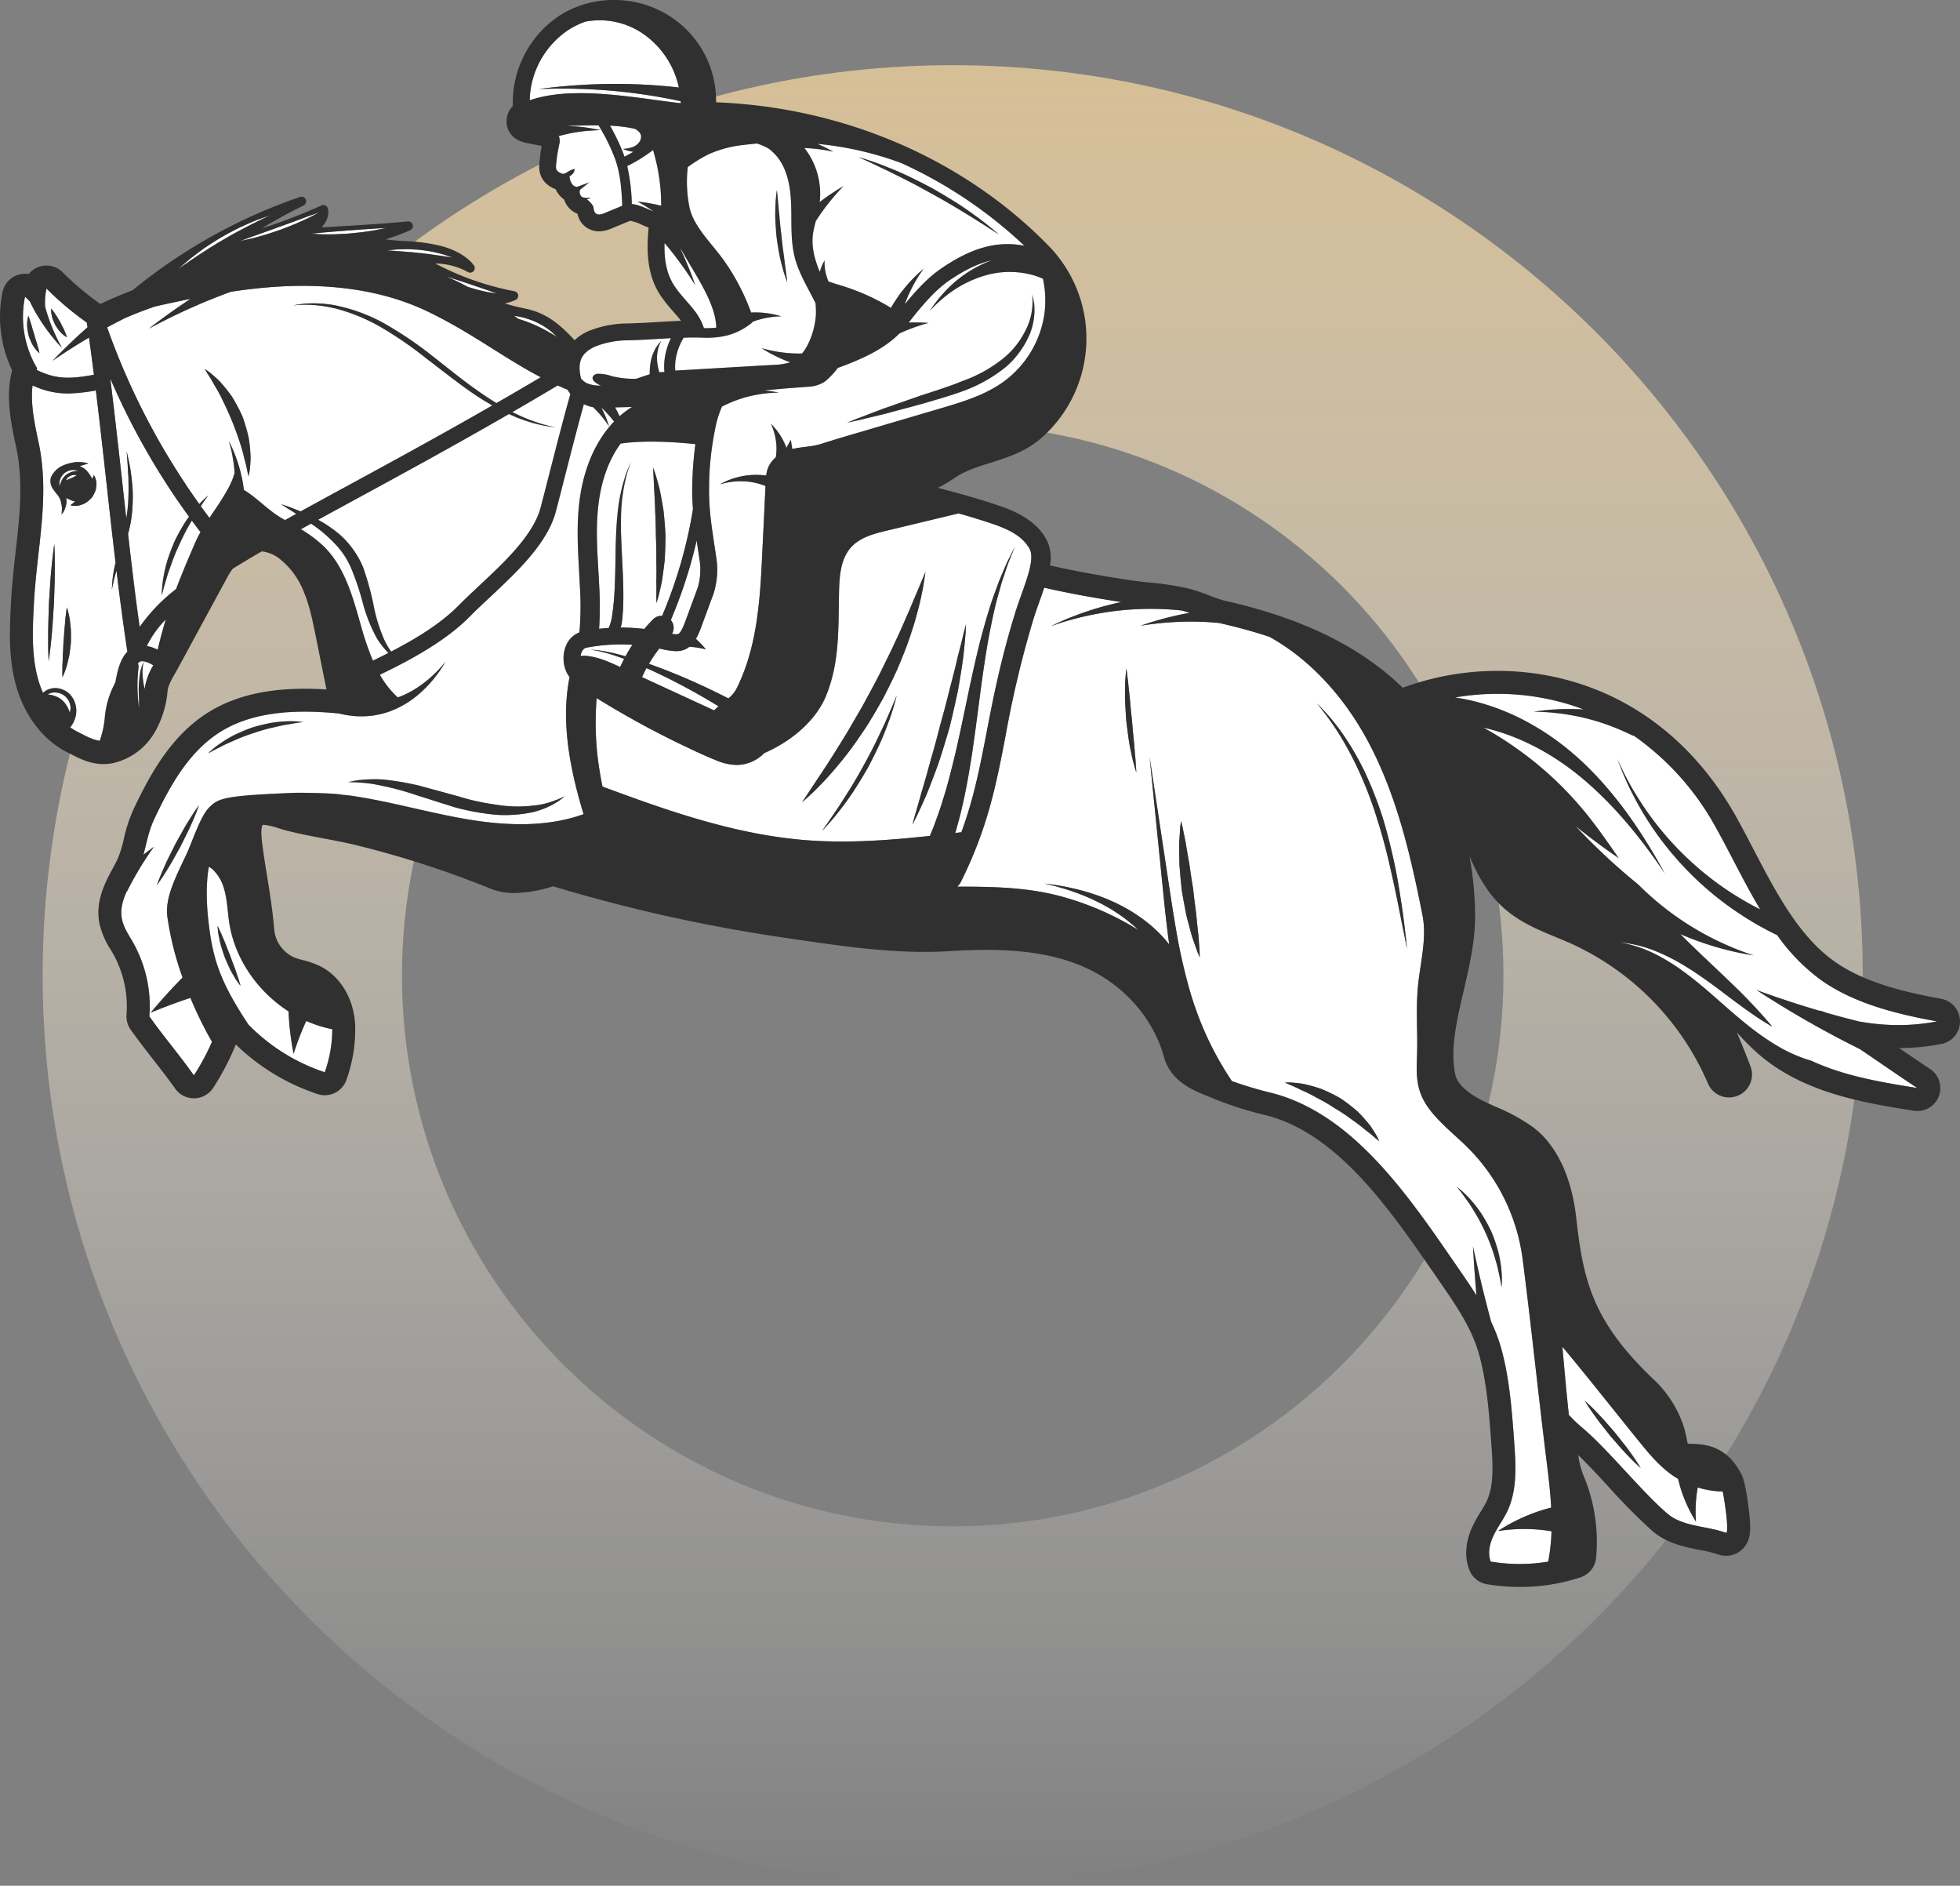 <svg xmlns="http://www.w3.org/2000/svg" width="659.247" height="634.103"><rect width="100%" height="100%" fill="#808080" stroke="none"/><defs><linearGradient id="a" x1=".5" x2=".5" y2="1" gradientUnits="objectBoundingBox"><stop offset="0" stop-color="#d6bf96"/><stop offset="1" stop-color="#fff" stop-opacity="0"/></linearGradient></defs><g data-name="Group 691"><g data-name="Group 248"><g data-name="Group 184"><g data-name="Group 183"><g data-name="Group 182"><path data-name="Path 6843" d="M478.354 937.018c168.777 0 306.094-137.317 306.094-306.094S647.131 324.836 478.354 324.836 172.26 462.147 172.26 630.924s137.317 306.094 306.094 306.094zm0-491.333c102.143 0 185.239 83.1 185.239 185.239S580.5 816.163 478.354 816.163s-185.239-83.1-185.239-185.239 83.096-185.239 185.239-185.239z" transform="translate(-157.909 -302.915)" fill="url(#a)"/></g></g></g><g data-name="Group 247"><g data-name="Group 185"><path data-name="Path 6844" d="M157.283 96.426c1.188.366 2.376.726 3.5 1.032 1.146.276 2.22.534 3.144.726 1.878.324 3.12.5 3.12.5s-1.176-.4-2.9-1.05c-.882-.282-1.884-.63-2.97-1.014a118.349 118.349 0 01-3.4-1.152c-1.17-.366-2.334-.762-3.414-1.128-1.1-.348-2.13-.684-3-.99-.408-.126-.774-.234-1.116-.336 1.692.738 3.372 1.512 5.021 2.34.683.34 1.343.712 2.015 1.072z" fill="#fff"/></g><g data-name="Group 186"><path data-name="Path 6845" d="M137.234 84.697c1.29.09 2.658.222 4.014.39 1.368.126 2.73.294 3.99.48 1.278.168 2.454.342 3.468.5 2.046.288 3.4.516 3.4.516s-1.248-.45-3.15-1.074c-.984-.252-2.136-.528-3.384-.822a78.878 78.878 0 00-4.02-.624c-1.4-.126-2.8-.222-4.128-.27-1.326.012-2.58.036-3.641.06-2.154.186-3.57.366-3.576.36s1.4.066 3.486.228c1.039.058 2.251.148 3.541.256z" fill="#fff"/></g><g data-name="Group 187"><path data-name="Path 6846" d="M108.552 78.794c1.164.018 2.538 0 4-.012 1.476-.06 3.066-.144 4.649-.24 1.6-.15 3.18-.318 4.673-.48 1.494-.222 2.886-.42 4.074-.606 2.37-.462 3.935-.792 3.935-.792s-1.59.108-3.959.2c-1.182.108-2.556.186-4.02.282-1.47.12-3.03.234-4.589.33-1.566.132-3.126.264-4.59.366-1.476.126-2.844.252-4.019.33-2.382.258-3.972.4-3.972.4s1.514.12 3.818.222z" fill="#fff"/></g><g data-name="Group 188"><path data-name="Path 6847" d="M195.42 127.226a5.528 5.528 0 002.118 1.686 10.3 10.3 0 004.679.7 3.2 3.2 0 01-1.05-.4c-.81-.516-2.208-1.338-1.782-2.514a1.907 1.907 0 011.716-1.008 13.3 13.3 0 014.53.75 30.067 30.067 0 008.375.924c1.5-.51 3-1.062 4.518-1.5a21.836 21.836 0 01.2-3.33 14.644 14.644 0 011.992-5.753 10.48 10.48 0 011.188-1.554c.318-.342.516-.522.516-.522a9.3 9.3 0 00-1.008 2.388 13.059 13.059 0 00-.258 5.447 19.347 19.347 0 00.612 2.646 13.325 13.325 0 011.7-.078 20.51 20.51 0 01.048-4.11 22.748 22.748 0 012.154-7.283c-5.051.264-10.121.66-15.064.726a30.369 30.369 0 00-10.307 2.046c-4.781 2.118-6.053 5.117-5 10.241.027.18.081.336.123.498z" fill="#fff"/></g><g data-name="Group 189"><path data-name="Path 6848" d="M182.72 142.704c1.308.36 2.346.63 3.06.762.72.15 1.1.234 1.1.234l-1.11-.138c-.732-.072-1.788-.246-3.138-.492a51.323 51.323 0 01-10.775-3.533c-.21-.1-.432-.216-.648-.312-19 10.961-36.152 20.289-50.784 28.244a4189.926 4189.926 0 00-13.415 7.313 44.533 44.533 0 017.193 4.9 30.821 30.821 0 017.829 10.811 94.651 94.651 0 013.51 12.46 53.677 53.677 0 002.97 10.4 24.189 24.189 0 003.042 5.747c8.609-4.452 16.864-9.563 22.7-15.5 2.106-2.142 4.469-4.349 6.965-6.683 8.549-8 18.232-17.05 20.661-26.4 1.152-4.439 2.214-8.585 3.228-12.55 2.274-8.9 4.343-16.984 6.737-25.491a9.8 9.8 0 01-.96-1.422q-1.683-.684-3.305-1.416-7.793 4.634-15.232 8.933a58.168 58.168 0 0010.372 4.133z" fill="#fff"/></g><g data-name="Group 190"><path data-name="Path 6849" d="M80.691 81.059c0 .006 1.7-.336 4.3-.948 1.3-.342 2.808-.762 4.427-1.236 1.62-.516 3.324-1.086 5.039-1.674a231.96 231.96 0 004.943-1.944c1.548-.69 2.982-1.314 4.188-1.89 2.394-1.2 3.917-2.034 3.917-2.034s-1.68.636-4.212 1.524c-1.242.486-2.712 1.008-4.271 1.584s-3.222 1.182-4.9 1.776c-1.662.618-3.33 1.224-4.9 1.77-1.566.576-3.036 1.1-4.3 1.53-2.521.957-4.231 1.542-4.231 1.542z" fill="#fff"/></g><g data-name="Group 191"><path data-name="Path 6850" d="M175.707 107.651c1.062.342 2.178.756 3.258 1.224 1.1.444 2.166.93 3.138 1.434.99.486 1.9.978 2.64 1.44a29.124 29.124 0 012.514 1.524 28.871 28.871 0 00-2.112-1.974 32.555 32.555 0 00-2.5-1.74 36.686 36.686 0 00-3.186-1.608 35.2 35.2 0 00-3.443-1.152c-1.1-.264-2.142-.45-3.048-.582.468.33.936.666 1.4 1 .433.134.877.278 1.339.434z" fill="#fff"/></g><g data-name="Group 192"><path data-name="Path 6851" d="M23.272 158.254a5.424 5.424 0 00-1.638.876 5.56 5.56 0 00-1.146 1.452 5.634 5.634 0 00-.486 1.512 4.672 4.672 0 00.084 1.512 4.667 4.667 0 01.372-1.4 5.281 5.281 0 01.654-1.26 4.686 4.686 0 011.062-1.176 4.782 4.782 0 011.344-.834 5.265 5.265 0 011.354-.413 4.461 4.461 0 011.446-.12 4.665 4.665 0 00-1.476-.354 5.74 5.74 0 00-1.57.205z" fill="#fff"/></g><g data-name="Group 193"><path data-name="Path 6852" d="M69.332 84.127a123.942 123.942 0 015.627-3.438c1.92-1.146 3.875-2.25 5.741-3.221 1.86-.99 3.605-1.89 5.117-2.634 3.018-1.518 5.075-2.448 5.069-2.454.006.012-2.142.72-5.321 1.932a167.73 167.73 0 00-5.321 2.376c-1.9.954-3.917 2.028-5.891 3.156a122.403 122.403 0 00-5.615 3.594 177.309 177.309 0 00-4.631 3.456c-2.568 2.154-4.224 3.66-4.224 3.653s1.83-1.332 4.637-3.24c1.394-.954 3.032-2.04 4.812-3.18z" fill="#fff"/></g><g data-name="Group 194"><path data-name="Path 6853" d="M39.176 191.868c1.152 9.5 2.357 18.724 3.665 27.273-2.172 2.178-3.252 5.789-3.984 10.109-.2.444-.4.894-.63 1.368a29.88 29.88 0 00-3 10.949 30.571 30.571 0 01-1.686 7.535c-2.556-.378-4.967-1.788-7.433-3.024a21.086 21.086 0 01-2.49-1.482 9.518 9.518 0 001.818-3.654 8.229 8.229 0 00-1.35-6.791 6.993 6.993 0 00-6.257-2.736 6.142 6.142 0 00-3.366 1.578 35.533 35.533 0 01-1.992-5.915c-1.9-7.817-1.488-15.988-1.068-24.027.984-18.934 5.519-35.834 1.56-54.383-1.278-6-2.784-12.875-2-19.072a27.351 27.351 0 0011.9 2.712 55.272 55.272 0 009.389-1.02c1.242 10.187 2.412 20.715 3.564 31.064.99 8.939 2 18 3.054 26.871a83.591 83.591 0 00-.366 1.614 40.23 40.23 0 00-.762 5.321l-.114 2.034.432-1.986c.21-1.094.618-2.594 1.116-4.338zm-20.728-2.712c.012-1.848-.078-3.4-.1-4.476l-.078-1.7-.246 1.68c-.12 1.074-.36 2.6-.528 4.451s-.42 3.99-.558 6.293-.306 4.763-.462 7.223c-.078 2.466-.162 4.925-.234 7.235s-.03 4.469-.054 6.323.078 3.4.1 4.475l.078 1.7.246-1.686c.12-1.068.354-2.6.522-4.445s.414-3.99.558-6.293.306-4.763.462-7.223c.084-2.465.162-4.925.24-7.235s.03-4.466.054-6.321zm5.4 26.973c.036-1.5.03-3-.006-4.41a87.147 87.147 0 00-.432-3.822 75.851 75.851 0 00-.6-2.67l-.318-1-.174 1.032a69.03 69.03 0 01-.324 2.682 85.9 85.9 0 01-.33 3.749 93.582 93.582 0 01-.324 4.277 95.196 95.196 0 01-.216 4.277 73.476 73.476 0 01-.144 3.761c.018 1.116 0 2.046-.018 2.7l.042 1.044.438-.948c.24-.612.564-1.5.93-2.568.3-1.086.606-2.364.918-3.744.21-1.377.402-2.866.557-4.36zm8.585-54.035a8.245 8.245 0 00-.522-1.734 5.9 5.9 0 00-.372-.588s-.078.24-.246.624a7.215 7.215 0 01-.252.684 12.432 12.432 0 00-2.01-2.916 5.545 5.545 0 00-2.232-1.362 15.41 15.41 0 011.866-.624c.684-.222 1.1-.312 1.1-.312s-.4-.132-1.122-.306a15.53 15.53 0 00-3.078-.174 16.707 16.707 0 00-4.3 1.11 7.841 7.841 0 00-4.116 4 4.535 4.535 0 00.4 3.48 15.908 15.908 0 001.476 2.064 6.1 6.1 0 011.548 3.114 7.461 7.461 0 01.216 2.736 6.926 6.926 0 01-.114 1.122 7.069 7.069 0 00.7-.93 8.616 8.616 0 00.984-3.018 8.449 8.449 0 00-.09-1.662 10.055 10.055 0 002.964 1.218 9.7 9.7 0 01-1.032.846c-.312.276-.516.426-.516.426s.234.072.666.168a9.452 9.452 0 001.794.018 11.453 11.453 0 002.418-.816 11.253 11.253 0 002.3-1.9 10.3 10.3 0 001.356-2.688 9.77 9.77 0 00.213-2.58z" fill="#fff"/></g><g data-name="Group 195"><path data-name="Path 6854" d="M24.454 159.766c-.24.06-.5.138-.75.228a6.051 6.051 0 00-.672.414 5.421 5.421 0 00-.492.48 5.539 5.539 0 00-.342.588s.252-.1.624-.21a4.562 4.562 0 01.582-.234 6.327 6.327 0 01.642-.276c.2-.108.42-.21.63-.3.2-.108.39-.2.558-.276a6.471 6.471 0 01.576-.33 2.589 2.589 0 00-1.356-.084z" fill="#fff"/></g><g data-name="Group 196"><path data-name="Path 6855" d="M23.216 235.873a5.165 5.165 0 00-3.462-2.85 5.2 5.2 0 00-1.956-.132 4.148 4.148 0 00-1.3.378c-.288.15-.444.252-.444.252s.186.012.5.066a10.229 10.229 0 011.2.24 8.645 8.645 0 011.518.564 5.1 5.1 0 011.476.954 5.294 5.294 0 011.218 1.266 9.148 9.148 0 01.84 1.38 10.366 10.366 0 01.468 1.134c.114.294.162.474.162.474s.066-.168.162-.486a4.217 4.217 0 00.126-1.35 5.264 5.264 0 00-.508-1.89z" fill="#fff"/></g><g data-name="Group 197"><path data-name="Path 6856" d="M12.503 123.876a33.764 33.764 0 01-4.091-24.093 36.254 36.254 0 011.632 1.572 56.33 56.33 0 003.5 6.281 63.344 63.344 0 007.3 9.365 63.166 63.166 0 01-4.691-10.613 48.87 48.87 0 01-.972-3.228 21.055 21.055 0 01.456-6.131 103.939 103.939 0 0013.558 11.428c.078.528.162 1.05.24 1.584-.468.414-.93.828-1.392 1.248-5.387 4.818-10.337 10.013-10.337 10.013s5.9-4.1 12.047-7.679l.174-.1q.855 6.093 1.662 12.5c-7.247 1.272-12.317 1.836-19.288-1.65.07-.164.13-.338.202-.497zm8.525-11.519a7.484 7.484 0 001.044.8l.444.264-.15-.492c-.12-.282-.228-.738-.456-1.206s-.408-1.056-.726-1.6c-.3-.552-.606-1.158-.894-1.764-.36-.57-.708-1.146-1.014-1.7s-.7-1.026-.96-1.47c-.276-.438-.6-.774-.774-1.032l-.336-.384-.018.51a8.9 8.9 0 00.12 1.314 11.583 11.583 0 00.456 1.776c.246.618.534 1.272.834 1.92.384.6.786 1.194 1.176 1.734a10.9 10.9 0 001.254 1.333zm-8.195 6.011l.456.4-.126-.588c-.114-.354-.2-.894-.4-1.476s-.324-1.3-.582-2-.468-1.488-.66-2.262c-.264-.756-.5-1.524-.69-2.25-.174-.732-.462-1.4-.606-2-.162-.594-.384-1.086-.48-1.446l-.216-.558-.156.582a9.266 9.266 0 00-.222 1.548 12.5 12.5 0 00.042 2.2c.12.792.282 1.638.48 2.478.294.81.618 1.608.954 2.334a12.071 12.071 0 001.17 1.866 9.515 9.515 0 001.036 1.18z" fill="#fff"/></g><g data-name="Group 198"><path data-name="Path 6857" d="M347.598 92.552a24.4 24.4 0 013.2 1.194 33.844 33.844 0 01.39 12.454 34.3 34.3 0 01-13.42 22c-6.323 4.643-14.014 6.941-21.531 9.161l-27.423 8.081c-4.26 1.254-8.519 2.526-12.748 3.864-3.108.99-6.4.894-9.575 1.7l-.492-3.113-1.494 2.682a23.264 23.264 0 00-.972-2.274 21.586 21.586 0 00-2.748-4.193 18.62 18.62 0 00-1.512-1.626 19.211 19.211 0 01.822 2.022 19.855 19.855 0 01.99 4.535 18.963 18.963 0 01-.09 4.44l-.048.312a9.119 9.119 0 00-2.73 3.863 10.74 10.74 0 00-.5 2.262 26.108 26.108 0 00-4.625-.2 25.212 25.212 0 00-7.763 1.65 21.984 21.984 0 00-3.186 1.524 21.1 21.1 0 013.384-.786 23.423 23.423 0 017.433.042 23.109 23.109 0 014.524 1.272q-.585 12.256-1.182 24.507c-.72 15.022-1.872 30.434-8.681 43.848a10.52 10.52 0 01-2.622 3.084c-4.889-2.526-11.225-5.537-17.728-8.195a190.469 190.469 0 00-9-3.432 45.429 45.429 0 013.492-5.154l.162.03a26.25 26.25 0 005.453.852 7.408 7.408 0 003.216-.654 6.383 6.383 0 001.29-.828c.552.036 1.164.09 1.788.174a33.634 33.634 0 013.743.7 33.726 33.726 0 00-2.676-2.885c-.216-.21-.438-.42-.666-.618a26.262 26.262 0 001.836-4.115q2.034-5.525 4.073-11.057a26.407 26.407 0 00.882-12.49c-1.1-7.751-2.5-14.77-2.364-23.3a101.521 101.521 0 012.112-19.941 32.762 32.762 0 012.238-7.217 43.3 43.3 0 011.05-.522 41.611 41.611 0 017.025-2.646 43.306 43.306 0 017.535-1.356c2.1-.186 3.528-.174 3.528-.174s-1.386-.318-3.516-.588c-.426-.054-.9-.1-1.38-.15q2.466-.243 5.039-.48c3.144-.288 6.311-.5 9.7-.75a11.484 11.484 0 005.411-1.6 16.087 16.087 0 002.07-1.854 27.899 27.899 0 001.788-1.95c.24-.306.474-.618.708-.936 9.9-3.552 16.246-7.079 20.7-11.561.816-.39 1.7-.78 2.616-1.152a62.207 62.207 0 017.181-2.418 63.79 63.79 0 00-6.647-.12c4.043-5.213 8.729-10.775 13.456-14.026 5.423-3.726 10.115-5.951 14.578-6.917-.828.282-1.656.594-2.466.954a40.9 40.9 0 00-13.84 10.037 45.791 45.791 0 00-3.474 4.307c-.768 1.086-1.176 1.722-1.176 1.722s.51-.564 1.446-1.494a43.908 43.908 0 014.067-3.612 38.3 38.3 0 0114.278-7.127 29.623 29.623 0 0115.071.238zm-10.859 28.514a46.775 46.775 0 01-12.91 7.019c-4.691 1.943-9.641 3.455-14.266 4.967-4.589 1.608-8.873 3.108-12.544 4.392a4931.863 4931.863 0 01-8.8 3.341c-2.106.864-3.312 1.356-3.312 1.356s1.272-.27 3.5-.75l9.155-2.2c3.756-1.008 8.141-2.19 12.838-3.45 4.649-1.386 9.677-2.76 14.626-4.643a49.725 49.725 0 0013.51-7.877 30.4 30.4 0 007.949-11.159 22.043 22.043 0 001.4-9.491 17.347 17.347 0 00-.492-2.622l-.246-.906.084.93a17.673 17.673 0 01.03 2.609 20.919 20.919 0 01-2.436 8.747 28.216 28.216 0 01-8.086 9.736z" fill="#fff"/></g><g data-name="Group 199"><path data-name="Path 6858" d="M220.606 33.638c2.976.4 5.789.786 8.357 1.08 0-.234 0-.462-.006-.69a188.956 188.956 0 00-21.771-3.378 195.665 195.665 0 00-25.983-.7 196.568 196.568 0 0126.1-1.734 190.012 190.012 0 0121.039 1.212 29.416 29.416 0 00-12.628-18.466 25.815 25.815 0 00-18.724-3.707 26.835 26.835 0 00-5.453 2.58 29.292 29.292 0 00-13.384 23.907c12.071-4.232 28.75-1.97 42.453-.104z" fill="#fff"/></g><g data-name="Group 200"><path data-name="Path 6859" d="M240.277 238.794a16.245 16.245 0 011.416-1.278 224.03 224.03 0 00-15.436-8.657 190.249 190.249 0 00-8.807-4.2c-.534.99-1.038 2-1.494 3.042q12.113 5.588 24.237 11.177z" fill="#fff"/></g><g data-name="Group 201"><path data-name="Path 6860" d="M272.619 52.817a24.643 24.643 0 00-2.052-3.03c.528.018 1.074.042 1.62.078a52.681 52.681 0 018.114 1.153 56.024 56.024 0 00-5.393-2.646 111.631 111.631 0 0128.214 6.443 151.729 151.729 0 0141.413 27.818 29.059 29.059 0 00-9.323-.318c-5.915.756-11.908 3.336-18.862 8.117-4.265 2.927-8.357 7.373-12.034 11.878.39-1.1.846-2.256 1.38-3.408a49.077 49.077 0 015-8.573 50.032 50.032 0 00-7.085 7.313 47.489 47.489 0 00-3.947 5.873q-3.024-1.836-6.221-3.39a72.968 72.968 0 00-11.759-4.481c-.78-.222-1.9-.636-3.018-.972a16.014 16.014 0 01-1.32-7.127 17.394 17.394 0 00-1.614 3.875c-1.788-4.3-3.078-8.9-2.136-13.708.216-1.122.5-2.226.774-3.329.888-1.386 2.166-3.3 3.605-5.159a77.473 77.473 0 015.729-6.647 78 78 0 00-7.433 4.919c-.2.138-.384.288-.57.432a24.955 24.955 0 00-3.082-15.111zm16.084-.024l2.112.99c1.356.594 3.258 1.53 5.549 2.6 2.3 1.044 4.919 2.424 7.757 3.815 2.826 1.41 5.8 2.994 8.735 4.65 2.964 1.6 5.891 3.275 8.6 4.907 2.682 1.662 5.249 3.132 7.367 4.523 2.13 1.368 3.936 2.472 5.165 3.3l1.968 1.254-1.77-1.524c-1.152-.936-2.766-2.316-4.823-3.815s-4.451-3.27-7.127-4.991c-2.688-1.7-5.6-3.462-8.555-5.147-3-1.6-6.035-3.126-8.915-4.481s-5.651-2.448-8.027-3.366c-2.364-.942-4.4-1.566-5.8-2.04z" fill="#fff"/></g><g data-name="Group 202"><path data-name="Path 6861" d="M227.373 213.279a2.049 2.049 0 00.81-.12c.936-.438 2-3.312 2.4-4.4l2.052-5.574 2.016-5.483a20.786 20.786 0 00.594-9.737c-.2-1.446-.42-2.868-.636-4.277-.1-.642-.192-1.3-.288-1.944a158.987 158.987 0 01-8.693 26.751 4.031 4.031 0 01.4 4.649 9.665 9.665 0 001.345.135z" fill="#fff"/></g><g data-name="Group 203"><path data-name="Path 6862" d="M212.578 136.831c-1.23.06-2.448.1-3.648.12-.69.018-1.362.03-2.034.054.4.69.756 1.392 1.086 2.105.156.27.306.54.462.81a32.229 32.229 0 014.134-3.089z" fill="#fff"/></g><g data-name="Group 204"><path data-name="Path 6863" d="M209.591 203.903c.162-3.786.036-7.469-.108-11.015-.312-7.091-.78-13.636-.594-19.252a58.231 58.231 0 011.758-13.432 32.048 32.048 0 011.134-3.642l.45-1.272-.534 1.242a31.781 31.781 0 00-1.386 3.576 59.135 59.135 0 00-2.682 13.45c-.576 5.669-.546 12.323-.708 19.354-.1 3.516-.216 7.139-.618 10.757-.066.906-.222 1.806-.336 2.712l-.186 1.35-.27 1.2a20.135 20.135 0 01-.774 2.232q-1.629.1-3.24.282a115.4 115.4 0 00.06-13.966c-.42-8.9-1.3-17.83-.4-26.7.78-7.691 3.048-15.454 7.607-21.627 7.853-1.122 17.836-.582 25.113.2a126 126 0 00-1.062 14.446c-.036 2.592.084 5.033.264 7.409a155.748 155.748 0 01-10.373 35.864 4 4 0 00-3.018 1.158 54.951 54.951 0 00-2.994 3.264 67.132 67.132 0 00-7.847-.474l-.108.006c.114-.426.258-.834.348-1.272l.234-1.566.1-1.44c.068-.954.163-1.902.17-2.844zm10.085-46.716l.06 1.992c.084 1.26.2 3.053.252 5.2.174 2.136.282 4.625.354 7.289.162 2.658.246 5.489.252 8.327.132 2.826.186 5.663.15 8.327.06 2.658.078 5.153 0 7.3.054 2.148.03 3.947.006 5.207l.042 1.992s.21-.7.582-1.908c.312-1.23.744-2.987 1.188-5.117.366-2.142.69-4.655 1-7.361.168-2.712.264-5.615.276-8.519-.156-2.9-.4-5.789-.7-8.489-.438-2.688-.882-5.183-1.35-7.3a114.497 114.497 0 00-1.44-5.057z" fill="#fff"/></g><g data-name="Group 205"><path data-name="Path 6864" d="M219.643 50.454a49.577 49.577 0 01-8.675 5.381 63.99 63.99 0 011.536 12.772c2.412.2 5.015 1.572 7.319 2.5l-.144-.1a56.26 56.26 0 00-5.237-3.216 55.954 55.954 0 016.2.984c.594.126 1.176.264 1.74.408a65.494 65.494 0 00-.234-5.741 64.982 64.982 0 00-2.505-12.988z" fill="#fff"/></g><g data-name="Group 206"><path data-name="Path 6865" d="M227.133 124.617a16.309 16.309 0 01.048-3.2 19.4 19.4 0 012.778-7.859c1.026-.03 2.052-.072 3.066-.072 1.428 0 2.844.03 4.254.108v-.018c.12 0 .252.006.372.006 6.215 0 10.775-1.524 15.124-4.937a1.5 1.5 0 00.372-.432 21.547 21.547 0 012.154-.726 29.362 29.362 0 017.505-1.122 29.966 29.966 0 00-7.8-1.3c-.8-.036-1.584-.018-2.358.024a74.558 74.558 0 00-8.711-16.876c-1.266-1.842-2.772-3.683-4.218-5.465-3.408-4.176-6.929-8.495-7.847-13.222a43.123 43.123 0 01-.534-13.342 45.261 45.261 0 017.217-4.41 38.872 38.872 0 0112.052-3.083 110.65 110.65 0 013.984-.426 17.831 17.831 0 013.935 1.7 16.2 16.2 0 014.71 5.561c2.436 4.716 2.844 10.193 2.916 15.5s-.126 10.7 1.242 15.82c1.422 5.316 4.481 10.157 6.917 15.112a34.169 34.169 0 01.126 3.438c-.1 3.887-1.65 9.785-4.661 13.462a43.153 43.153 0 01-5.537-.222 47.6 47.6 0 01-8.1-1.578 48.65 48.65 0 007.493 3.936c.714.306 1.44.576 2.154.828a19.826 19.826 0 01-5.435.852q-16.612.968-33.218 1.943zm36.128-34.34c.372 1.434.81 2.6 1.08 3.414l.48 1.278-.156-1.35c-.114-.852-.276-2.076-.468-3.533-.234-1.452-.384-3.162-.66-4.973-.252-1.812-.48-3.75-.672-5.687a141.473 141.473 0 01-.612-5.7c-.138-1.824-.372-3.528-.468-4.991a504.847 504.847 0 00-.33-3.552l-.144-1.35-.184 1.349c-.078.858-.246 2.088-.294 3.57s-.126 3.216-.048 5.069.216 3.821.4 5.789c.264 1.962.57 3.918.906 5.741s.792 3.491 1.17 4.926z" fill="#fff"/></g><g data-name="Group 207"><path data-name="Path 6866" d="M236.759 110.332a29.7 29.7 0 004.157-.162c-.186-8.231-6.809-17.35-11.776-26.211l-.24-.216c.312.66.624 1.332.924 2.01 1.122 2.52 2.166 5.057 2.892 6.983s1.14 3.228 1.14 3.228-.69-1.182-1.818-2.88-2.688-3.929-4.308-6.1c-1.464-1.944-2.964-3.816-4.211-5.243-.138 5.177.5 10.2 3.414 14.554 1.908 2.844 4.4 5.249 6.5 7.961a19.371 19.371 0 013.326 6.076z" fill="#fff"/></g><g data-name="Group 208"><path data-name="Path 6867" d="M201.33 42.151c-2.868-.012-5.765.072-8.711.114-.642.012-1.3.066-1.962.144.288.006.57 0 .858.012a53.529 53.529 0 017.265.732c1.944.33 3.222.612 3.222.612s-1.314.018-3.264.144a52.249 52.249 0 00-7.019.936c-1.3.264-2.586.588-3.786.912l.024.036a4.353 4.353 0 01.132 2.778c-.216.912-.756 3.911-.822 4.847-.21 2.832-.948 3.845 1.614 4.913a1.386 1.386 0 00.54.114 2.715 2.715 0 001.368-.552c.1-.072.21-.132.306-.21a5.49 5.49 0 00.678-.342c.2-.138.48-.18.66-.288s.426-.138.552-.2l.246-.072.012.258a2.272 2.272 0 01-.132.63 2.648 2.648 0 01-.444.762 7.4 7.4 0 01-.75.654c-.12.048-.234.078-.354.126a4.906 4.906 0 001.044 2.9 2.381 2.381 0 001.446.744l4.144-1.525-3.072 2.436a2.08 2.08 0 000 1.548 2.176 2.176 0 00.588.918 5.6 5.6 0 00.858.21 7.265 7.265 0 002.19.024 7.593 7.593 0 01-1.362.582 7.349 7.349 0 012.214 2.484 4.455 4.455 0 00.492 1.962 1.816 1.816 0 001.452.624h.15a5.577 5.577 0 001.716-.5q2.933-1.215 5.867-2.424c-.222-5.531-.63-11.153-2.6-16.276a66.233 66.233 0 00-5.36-10.767z" fill="#fff"/></g><g data-name="Group 209"><path data-name="Path 6868" d="M212.777 51.012a12.8 12.8 0 01-2.418-.606l-.858-.306.9-.108a11.581 11.581 0 002.244-.492 4.634 4.634 0 002.25-1.578 3.085 3.085 0 00.7-2.37 2.757 2.757 0 00-1.1-1.584 6.4 6.4 0 00-.852-.606 46.689 46.689 0 00-8.477-1.122 69.437 69.437 0 014.559 9.515c.12.306.2.618.312.924 1-.5 2-1.05 2.988-1.644-.086-.011-.176-.011-.248-.023z" fill="#fff"/></g><g data-name="Group 210"><path data-name="Path 6869" d="M210.987 71.244z" fill="#fff"/></g><g data-name="Group 211"><path data-name="Path 6870" d="M46.933 222.59a2.429 2.429 0 00-.552.534 2.206 2.206 0 01.228 1.266 52.758 52.758 0 00-.168 10.7c.084 1 .192 2.01.294 3.024.03-1.1.03-2.262-.006-3.456a37.491 37.491 0 01.408-8.525 10.827 10.827 0 01.4-1.542 6.7 6.7 0 01.414-1.146l.42-.966-.21 1.026a7.032 7.032 0 00-.162 1.182 9.44 9.44 0 00-.06 1.524 25.926 25.926 0 00.726 5.459l.03-.2a20.222 20.222 0 012.862-7.727 9.26 9.26 0 00-2.484-1.17c-1.428-.439-1.942-.109-2.14.017z" fill="#fff"/></g><g data-name="Group 212"><path data-name="Path 6871" d="M125.427 222.14c1.74-.834 3.492-1.692 5.225-2.58a25.91 25.91 0 01-4.092-5.255 56.144 56.144 0 01-4.259-10.5 91.48 91.48 0 00-3.827-11.824 27.216 27.216 0 00-6.557-9.863 44.327 44.327 0 00-7.307-6.023l-3.4 1.878a40.836 40.836 0 017.913 5.969c6.965 6.983 9.617 17.044 12.311 26.529a96.955 96.955 0 003.993 11.669z" fill="#fff"/></g><g data-name="Group 213"><path data-name="Path 6872" d="M339.679 188.01l1.686-4.2s-.732 1.476-2 4.061c-.678 1.284-1.374 2.892-2.136 4.757-.4.924-.81 1.914-1.248 2.958l-1.224 3.342c-1.758 4.655-3.359 10.229-4.955 16.234-1.536 6.023-2.952 12.49-4.307 18.951s-2.688 12.9-4.062 18.874c-1.434 5.957-2.826 11.483-4.319 16.09a96.526 96.526 0 01-2.1 6.245c-.648 1.842-1.236 3.443-1.806 4.715l-.438 1.044c-14.092 1.536-28.233 2.55-42.331 1.386-15.376-1.278-30.392-5.129-45.018-9.9-7.355-2.4-14.62-5.057-21.879-7.733a24.587 24.587 0 01-.882-.348c-.582-2.8-1.206-6.257-1.668-10.229a102.081 102.081 0 01-.36-18.724c.018-.258.042-.516.06-.774a309.493 309.493 0 0029.2 15.97c3.81 1.824 7.277 3.456 11.1 4.985a18.184 18.184 0 006.8 1.512 12.993 12.993 0 008.579-3.318c.228-.192.42-.414.63-.618.39-.186.792-.372 1.212-.57 9.827-4.571 16.708-11.633 19.593-18.64 4.673-11.369 4.139-22.629 4.409-34.916.12-5.387.5-11.279 4.152-15.232 3.024-3.275 7.625-4.469 11.957-5.507q12.058-2.9 24.111-5.789c3.714 1.056 7.409 2.166 11.075 3.4 4.991 1.686 10.325 3.923 12.82 8.567 2.172 4.043-2.4 13.468-4.949 21.765-9.935 32.312-9.707 50.886-18.01 73.485-.684.084-1.368.168-2.052.246.234-.792.468-1.644.708-2.55a101.05 101.05 0 001.692-6.689c1.182-4.913 2.172-10.672 3.156-16.828.924-6.155 1.776-12.706 2.622-19.24s1.764-13.024 2.82-19.084c1.116-6.041 2.274-11.669 3.654-16.39l.954-3.408q.531-1.593 1.008-3.018c.606-1.906 1.176-3.562 1.746-4.882zm-38.06 45.866l-.876 2.076c-.528 1.332-1.368 3.2-2.34 5.435-.942 2.256-2.22 4.811-3.516 7.565a158.781 158.781 0 01-4.421 8.465 156.743 156.743 0 01-4.8 8.249c-1.644 2.568-3.12 5.009-4.523 7.013-1.374 2.016-2.508 3.719-3.348 4.877l-1.29 1.848s.558-.6 1.536-1.656c.948-1.074 2.334-2.586 3.84-4.536 1.518-1.932 3.258-4.217 4.967-6.785a155.804 155.804 0 005.039-8.231c1.542-2.9 2.994-5.849 4.272-8.651 1.254-2.814 2.262-5.508 3.09-7.823.846-2.31 1.386-4.3 1.788-5.669.372-1.387.582-2.177.582-2.177zm4.973-21.357a88.878 88.878 0 001.932-6.5c.57-2.022 1-3.9 1.35-5.567.366-1.668.654-3.126.834-4.337l.576-3.8-5.387 12.8-2.676 6.107c-.93 2.178-2.064 4.4-3.1 6.749-1.134 2.31-2.31 4.7-3.5 7.115-1.164 2.435-2.49 4.835-3.761 7.259-1.314 2.4-2.58 4.835-3.96 7.151-1.362 2.328-2.7 4.625-3.989 6.851-2.7 4.38-5.231 8.477-7.511 11.927l-7.667 11.579 2.85-2.586c.906-.822 1.962-1.866 3.15-3.09s2.52-2.616 3.887-4.211a124.217 124.217 0 008.879-11.291c1.452-2.19 3.06-4.391 4.439-6.785 1.464-2.346 2.808-4.811 4.206-7.253 1.254-2.508 2.562-5 3.7-7.511 1.224-2.484 2.172-5.039 3.192-7.463.952-2.461 1.837-4.842 2.552-7.146zm18.328-2.621s-.276 1.062-.768 2.921a259.224 259.224 0 01-1.926 7.691c-.72 3.192-1.656 6.893-2.706 10.834a331.891 331.891 0 01-3.252 12.359 340.095 340.095 0 01-3.354 12.323c-1.062 3.942-2.1 7.619-3.066 10.745a265.048 265.048 0 01-2.178 7.619c-.5 1.86-.786 2.916-.786 2.916l1.38-2.688c.822-1.734 1.98-4.224 3.3-7.241 1.248-3.048 2.61-6.635 4.031-10.511 1.29-3.906 2.586-8.1 3.8-12.328a349.527 349.527 0 002.862-12.58c.7-4.061 1.314-7.853 1.752-11.117.366-3.276.6-6.011.756-7.919z" fill="#fff"/></g><g data-name="Group 214"><path data-name="Path 6873" d="M597.731 314.427l-.192-.09c-1.086-.48-2.358-1.146-3.81-1.932a65.636 65.636 0 01-4.805-2.73 106.473 106.473 0 01-11.321-7.847 106.578 106.578 0 01-21.357-22.851 104.152 104.152 0 01-6.959-11.662c-.942-1.746-1.7-3.4-2.346-4.877-.672-1.458-1.236-2.742-1.626-3.827l-1.314-3.383s.558 1.194 1.542 3.282c.462 1.05 1.11 2.292 1.878 3.7a66.13 66.13 0 002.652 4.673 104.939 104.939 0 007.643 11.009 103.912 103.912 0 0022.245 20.752 102.379 102.379 0 0011.345 6.761c.252.138.48.24.726.366-5.435-9.059-10.019-18.778-14.878-27.459a90.891 90.891 0 00-27.807-31.058l-.066.168s-1.884-.984-4.841-2.231a75.2 75.2 0 00-11.243-3.714 76.947 76.947 0 00-11.843-1.908c-3.288-.264-5.5-.252-5.5-.252s2.178-.372 5.5-.648a77.876 77.876 0 0111.291-.1c-.846-.324-1.686-.648-2.556-.942a82.706 82.706 0 00-26.475-4.314 84.741 84.741 0 00-14.2 1.224 68.2 68.2 0 016.191 1.194 77.149 77.149 0 0116.282 6.083 87.612 87.612 0 0116.332 10.83c10.223 8.519 18.148 19.059 23.469 27.183a192.306 192.306 0 016.119 10.025c1.386 2.466 2.178 3.869 2.178 3.869l-2.526-3.648a189.248 189.248 0 00-7-9.365c-5.993-7.535-14.746-17.092-25.179-24.231a81.758 81.758 0 00-16.12-8.651 70.039 70.039 0 00-10.181-3.138c1.26.7 2.514 1.4 3.75 2.154q4.49 2.7 8.735 5.8a117.2 117.2 0 0121.9 20.733c3.96 4.859 7.517 10.025 11.093 15.184-7.835-5.3-14.554-10.817-14.554-10.817s7.235 7.811 15.358 14.818c1.9 1.674 3.846 3.3 5.705 4.805a97.583 97.583 0 0030.266 20.619c2.52 1.11 4.673 1.92 6.2 2.454s2.394.834 2.394.834l-2.507-.428a89.821 89.821 0 01-6.575-1.428 101 101 0 01-15.6-5.327c5.645 5.681 11.585 11.081 17.332 16.654a181.585 181.585 0 0113.246 14.014c.132.156.24.324.366.48a90.567 90.567 0 01-6.035-3.8c-3.63-2.472-7.4-5.333-11.207-8.2s-7.715-5.675-11.549-8.045a67.7 67.7 0 00-10.961-5.561 41.139 41.139 0 00-8.345-2.322c-1.026-.2-1.848-.252-2.4-.324s-.852-.1-.852-.1l.84.156c.546.12 1.356.228 2.358.51a41.025 41.025 0 018.045 2.9 66.546 66.546 0 0110.295 6.257c3.576 2.6 7.181 5.639 10.739 8.765 3.57 3.144 7.145 6.317 10.685 9.143a86.555 86.555 0 0010.253 7.157 51.011 51.011 0 008.183 3.887c1.026.408 1.872.636 2.436.822l.726.228c10.961 5.093 23.505 7.235 35.6 9.149-6.473-4.259-12.814-8.693-19.228-13.03-3.462-1.722-10.151-5.123-16.648-8.837-9.359-5.255-18.268-11.1-18.268-11.1s10.007 3.7 20.157 6.665c.474.144.948.282 1.416.42-.006-.048-.03-.1-.036-.15.684.264 1.38.5 2.076.744a344.364 344.364 0 0010.9 2.9 73.348 73.348 0 0013.252 1.224 67.246 67.246 0 0013-1.242c-13.462-2.472-27.729-5.933-38.917-13.822a64.934 64.934 0 01-14.872-15.204z" fill="#fff"/></g><g data-name="Group 215"><path data-name="Path 6874" d="M97.326 170.463l-2.838-.954s.912.588 2.508 1.626c.744.456 1.65 1.008 2.646 1.644q-1.908 1.062-3.773 2.094l-1.044-.594c-4.619-2.664-8.4-6.929-12.772-9.539a57.64 57.64 0 00-.66-3.99c-.294-1.218-.528-2.388-.87-3.474-.318-1.092-.624-2.118-.978-3.036a42.51 42.51 0 00-1.806-4.385c-.5-1.02-.78-1.608-.78-1.608l.474 1.722a41.4 41.4 0 01.96 4.565c.174.942.288 1.98.4 3.072.054.444.084.906.108 1.374-.864 3.377-2.766 6.449-4.631 9.425-1.218 1.944-2.538 3.822-3.816 5.723q-1.467-1.953-2.892-3.918c.606-.924 1.128-1.716 1.554-2.3l.924-1.344s-.444.4-1.206 1.1c-.474.468-1.11 1.074-1.794 1.806a238.175 238.175 0 01-31-59.393c3.54-1.908 6.2-3.216 6.2-3.216q4.914-2.106 9.923-3.815a535.803 535.803 0 0111.957-2.562c-7.3 4.733-14.014 10-14.014 10s7.673-4.181 15.634-7.613c4.373-1.932 8.8-3.629 11.9-4.769 5.393-.81 10.811-1.44 16.258-1.752 17.128-.99 34.748 1.044 50.19 8.519 14.674 7.109 25.245 15.418 37.777 21.975q-7.613 4.509-14.89 8.687c-2.6-1.6-5.291-3.408-8.045-5.405-4.7-3.4-9.515-7.343-14.44-11.183a127.481 127.481 0 00-15.296-10.223 57.444 57.444 0 00-15.034-5.741 39.622 39.622 0 00-11.315-.894c-1.368.138-2.436.258-3.15.4l-1.1.192 1.116-.09c.726-.084 1.794-.114 3.149-.126a42.7 42.7 0 0111.045 1.566 61.572 61.572 0 0114.476 6.149 127.045 127.045 0 0114.938 10.307c4.949 3.749 9.827 7.643 14.638 11.015a86.777 86.777 0 007.643 4.835c-17.776 10.2-33.872 18.951-47.712 26.475q-8.873 4.823-16.774 9.161a175.765 175.765 0 00-3.788-1.508zm-13.024-16.606a53.775 53.775 0 00-.63-6.587 59.6 59.6 0 00-2.13-7.3 60.55 60.55 0 00-3.594-6.707 54.631 54.631 0 00-4.157-5.141 46 46 0 00-3.5-3.078l-1.452-1 .9 1.512a44.818 44.818 0 012.328 3.882 50.571 50.571 0 012.988 5.513 101.345 101.345 0 015.369 13.144 51.227 51.227 0 011.716 6.029 41.908 41.908 0 011.062 4.4l.414 1.71.336-1.734a43.469 43.469 0 00.35-4.643z" fill="#fff"/></g><g data-name="Group 216"><path data-name="Path 6875" d="M77.081 310.174c1.854 12.25 9.563 23.229 19.947 29.918a90.86 90.86 0 00.312 4.517c.432 4.985 1.4 9.773 1.4 9.773s1.452-4.673 3.366-9.041c.294-.69.6-1.362.906-2.022a40.955 40.955 0 008.741 2.778 43.931 43.931 0 01-2.526 14.464 64.185 64.185 0 01-25.665-16.018c-8.321-12.6-11.417-20.062-12.988-31.106-1.254-8.747-1.374-15.97-.33-21.97a7.92 7.92 0 011.308.918 14.125 14.125 0 013.7 6.149c1.186 3.757 1.251 7.752 1.829 11.64zm.318 11.092c-.516-1.242-1.014-2.5-1.464-3.678-.432-1.182-.966-2.256-1.332-3.2s-.792-1.7-1.02-2.256l-.426-.852.066.954c.078.594.132 1.464.342 2.472s.414 2.2.786 3.425.8 2.532 1.248 3.827c.534 1.26 1.092 2.514 1.632 3.678s1.194 2.184 1.7 3.078 1.056 1.572 1.392 2.07l.588.75-.252-.918c-.192-.564-.4-1.41-.744-2.364-.366-.948-.678-2.1-1.152-3.275a140.192 140.192 0 01-1.36-3.711z" fill="#fff"/></g><g data-name="Group 217"><path data-name="Path 6876" d="M494.034 386.256a64.885 64.885 0 0118.088 37.021c2.862 22.1 5.3 45.756 8.051 67.869.648 5.22 1.29 10.517 1.572 15.8a57.332 57.332 0 00-7.613 2.5 59.971 59.971 0 00-10.283 5.381 58.966 58.966 0 0111.147-.636 51.982 51.982 0 016.857.732 62.354 62.354 0 01-1.122 10.2 58.574 58.574 0 01-19.342-.024c-1.068-2.844-.318-6.071 1-8.807s3.18-5.177 4.505-7.913c3.485-7.175 2.988-15.568 2.406-23.529-.762-10.481-1.536-21.033-4.283-31.172a54.873 54.873 0 00-3.444-9.143 417.738 417.738 0 01-1.9-7.265c-2.31-9.041-4.241-18.214-4.241-18.214s.42 7.967 1.188 16.546c-1.908-3.03-3.954-6.017-6.041-9.041-16.288-23.583-35.018-51.864-62.776-59.015a131.468 131.468 0 01-13.438-4c-.438-.654-.99-1.482-1.662-2.544a107.151 107.151 0 01-6.215-11.266 111.028 111.028 0 01-6.425-17.092 193.047 193.047 0 01-4.6-20.661c-1.23-7.139-2.262-14.344-3.294-21.087s-1.974-13.036-2.79-18.436c-1.632-10.787-2.718-17.98-2.718-17.98l1.818 18.094c.552 5.429 1.188 11.765 1.872 18.55s1.368 14.026 2.25 21.279q.315 2.6.684 5.2l-.564-.69a39.835 39.835 0 00-2.916-3.228c-1.1-1.074-2.286-2.178-3.576-3.221l-2-1.554c-.7-.486-1.41-.966-2.13-1.458a53.43 53.43 0 00-4.5-2.664l-2.328-1.188c-.792-.348-1.584-.7-2.364-1.044-1.566-.678-3.15-1.242-4.673-1.782a75.469 75.469 0 00-8.495-2.309c-1.248-.3-2.418-.474-3.444-.654s-1.92-.324-2.664-.408l-2.322-.306 2.28.552c.726.162 1.6.384 2.592.684s2.118.582 3.324 1.008a73.05 73.05 0 018.051 3.138c1.422.678 2.886 1.386 4.319 2.2.708.414 1.428.822 2.148 1.236l2.088 1.362a48.985 48.985 0 013.954 2.945c.618.528 1.23 1.044 1.83 1.56l.942.912a97.913 97.913 0 00-26.211-11.345c-11.213-2.994-22.947-3.222-34.652-3.186a6.282 6.282 0 001.266-1.686c9.041-18.22 11.794-32.5 14.986-49.038a349.45 349.45 0 019.341-39.163c.594-1.944 1.35-4.056 2.076-6.089.558-1.566 1.1-3.09 1.59-4.565 8.573 1.962 17.248 3.491 25.941 4.829a103.437 103.437 0 00-16.228 4.842c-2.28.876-4.139 1.7-5.429 2.3l-2.016.942 2.112-.714a84.973 84.973 0 015.615-1.674 101.907 101.907 0 0117.38-3.054 100.787 100.787 0 0117.476.054c.378.03.732.066 1.092.1.33.078.666.144 1 .228.66.174 1.3.4 1.944.606l-.342.06a107.367 107.367 0 00-16.15 4.277 106.307 106.307 0 0116.42-1.392 94.068 94.068 0 0110.169.48c.18.042.354.108.534.15 5.441 1.23 10.889 2.705 16.24 4.488 13.924 7.721 25.143 20.433 32.816 34.556 9.893 18.208 14.626 38.713 18.646 59.032 1.632 8.231-.99 16.8-1.626 25.167-.57 7.547.066 14.992-.216 22.473-.27 7.049-.186 12 4.464 17.986 3.744 4.816 8.669 8.56 12.959 12.898zM382.189 259.767l-.072-1.524c-.09-.96-.132-2.346-.294-3.99-.18-1.638-.258-3.564-.492-5.609a229.263 229.263 0 01-.582-6.413c-.252-2.177-.468-4.361-.642-6.413s-.444-3.953-.576-5.6c-.156-1.644-.372-3.012-.468-3.972l-.21-1.512-.162 1.518c-.066.966-.222 2.346-.246 4.008s-.1 3.594-.006 5.663.228 4.283.39 6.491c.258 2.2.546 4.386.84 6.437s.744 3.942 1.08 5.567.756 2.952 1 3.888zm21.351 62.164s-.024-.738-.06-2.028c-.09-1.272-.222-3.09-.378-5.273-.258-2.16-.51-4.68-.762-7.373-.366-2.682-.72-5.537-1.032-8.4a292.913 292.913 0 01-1.272-8.369 274.825 274.825 0 01-1.254-7.307c-.438-2.142-.8-3.93-1.056-5.184-.312-1.248-.486-1.968-.486-1.968l-.264 2.016c-.084 1.278-.2 3.108-.354 5.3-.012 2.19.024 4.746.09 7.487.2 2.729.468 5.639.774 8.543a317.65 317.65 0 001.554 8.435 277.926 277.926 0 001.932 7.235c.732 2.076 1.344 3.8 1.77 5.015.511 1.194.799 1.872.799 1.872zm60.388 61.816l-.732-1.524a45 45 0 00-2.37-3.761 54.311 54.311 0 00-4.205-4.7 60.222 60.222 0 00-5.741-4.434 59.771 59.771 0 00-6.521-3.186 53.594 53.594 0 00-6.077-1.686 46.12 46.12 0 00-4.421-.468c-1.074.012-1.686.024-1.686.024l1.524.708c.972.39 2.352.978 3.93 1.8a50.342 50.342 0 015.357 2.67 55.493 55.493 0 015.861 3.414 57.313 57.313 0 015.651 3.744 51.489 51.489 0 014.757 3.623 42.185 42.185 0 013.36 2.729zm9.329-64.8l-.414-3.816c-.3-2.424-.66-5.9-1.284-10.037s-1.332-8.981-2.418-14.11-2.412-10.577-4.038-15.946a130.824 130.824 0 00-6.011-15.346 93.715 93.715 0 00-7.169-12.46 72.885 72.885 0 00-6.311-7.949c-1.662-1.794-2.67-2.759-2.67-2.759s.912 1.062 2.382 3a92.908 92.908 0 015.693 8.3 112.549 112.549 0 016.557 12.574 128.6 128.6 0 015.691 15.213c1.692 5.274 3.1 10.649 4.247 15.724s2.2 9.839 2.982 13.942l1.986 9.911c.48 2.394.778 3.756.778 3.756zm16.8 80.2l1 1.29c.654.8 1.512 2 2.526 3.432 1.062 1.4 2.076 3.18 3.21 5.033a68.313 68.313 0 015.531 12.436c.606 2.088 1.254 4.031 1.59 5.753.378 1.71.7 3.156.852 4.176l.294 1.608.078-1.632a30.541 30.541 0 00-.156-4.326 39.61 39.61 0 00-1.05-6.047 40.922 40.922 0 00-5.717-12.844 40.235 40.235 0 00-3.786-4.835 31.71 31.71 0 00-3.1-3.012c-.811-.659-1.273-1.031-1.273-1.031z" fill="#fff"/></g><g data-name="Group 218"><path data-name="Path 6877" d="M50.641 217.509a15.826 15.826 0 012.394.96q1.188-5.1 2.694-10.121a34.273 34.273 0 00-6.335 8.885 9.777 9.777 0 011.247.276z" fill="#fff"/></g><g data-name="Group 219"><path data-name="Path 6878" d="M63.647 176.57a71.307 71.307 0 00-3.1 6.077c-1 2.094-1.9 4.241-2.646 6.287-.708 2.064-1.452 3.972-1.908 5.663-.492 1.686-.936 3.1-1.17 4.1l-.432 1.572.06-1.632a37.464 37.464 0 01.486-4.283 48.092 48.092 0 011.38-5.951 71.653 71.653 0 012.484-6.563 70.035 70.035 0 013.408-6.137c.444-.7.906-1.32 1.362-1.944a242.2 242.2 0 01-26.477-46.477c1.4 11.249 2.706 22.977 3.983 34.49.462 4.163.93 8.357 1.4 12.544a48.877 48.877 0 00.726-7.637c.036-1.362.06-2.688.018-3.941.006-1.26-.018-2.454-.12-3.552-.114-2.2-.222-4.037-.348-5.321l-.138-2.028s.168.72.456 1.98c.27 1.266.7 3.071.972 5.285.168 1.1.306 2.3.408 3.569a34.535 34.535 0 01.21 4.02 50.655 50.655 0 01-.654 8.759 53.88 53.88 0 01-.936 4.1c1.23 10.745 2.514 21.351 3.906 31.25a58.854 58.854 0 0112.238-12.724c2.01-5.321 4.26-10.559 6.515-15.784a35.111 35.111 0 011.692-3.353q-1.476-1.917-2.9-3.864c-.285.487-.569.985-.875 1.495z" fill="#fff"/></g><g data-name="Group 220"><path data-name="Path 6879" d="M196.123 273.152l.174.624c-12.388 4.439-26.049 3.923-39.031 1.74-13.15-2.208-25.995-6.047-39.187-7.949-1.014-.15-2.022-.234-3.03-.324.012-.018-.006-.03-.06-.036-3.792-.636-15.37-.63-15.37-.63-24.345.942-26.1 1.848-29.174 4.842-3.108 3.029-5.867 11.9-7.721 15.808-3.8 8.039-7.265 14.716-6.431 21.069a102.87 102.87 0 005.105 20.4 184.23 184.23 0 00-4.019 4.212c-3.492 3.743-6.719 7.637-6.719 7.637s4.674-1.956 9.383-3.618c1.374-.492 2.742-.954 4-1.368a129.3 129.3 0 007.253 14.758 76.814 76.814 0 01-6.077 11.285c-4.565-6.473-10.4-13.354-14.962-19.821a43.807 43.807 0 00-5.567-24.993c-1.4-2.448-3.054-4.823-3.635-7.583-.7-3.324.216-6.455 1.59-9.461l.066.048s1.932-3.894 4.218-7.661c2.256-3.78 4.865-7.4 4.865-7.4s-1.536 1.1-3.546 2.664c1.116-3.948 1.74-7.925 3.6-11.867 5.549-11.782 12.382-24.135 24.243-30.566 7.883-4.271 17.116-5.645 26.415-5.645 3.821 0 7.643.24 11.4.6.3.066.75.162 1.356.288a17.837 17.837 0 002.142.378 24.712 24.712 0 003.006.282 25.78 25.78 0 003.438-.072c.606-.066 1.23-.1 1.86-.192l1.908-.372a27.268 27.268 0 003.863-1.146c.63-.258 1.26-.516 1.9-.78l1.83-.936a30.453 30.453 0 003.414-2.16l1.566-1.176 1.44-1.254a39.644 39.644 0 004.613-4.937 42.107 42.107 0 002.736-3.852l.936-1.518-1.152 1.356a42.533 42.533 0 01-3.251 3.342 38.535 38.535 0 01-5.111 4.025l-1.518.954c-.528.288-1.068.57-1.608.864a27.6 27.6 0 01-3.378 1.464l-.114.036a30.844 30.844 0 01-5.993-7.619c11.123-5.327 22.515-11.711 30.254-19.575 2.034-2.07 4.35-4.242 6.809-6.539 9.071-8.483 19.354-18.1 22.167-28.934 1.158-4.452 2.22-8.6 3.234-12.574 2.088-8.153 4-15.622 6.143-23.355l.072.042a11.83 11.83 0 002.994.966 34.27 34.27 0 013.558 3.9c1.17 1.5 1.848 2.6 1.848 2.6s-.342-1.236-1.062-3.048a33.33 33.33 0 00-1.458-3.186l.06.006.048-.006c.978.984 1.95 2 2.886 3.09.42.48.81.984 1.206 1.476-.084.1-.186.174-.27.264-6.383 6.833-10.379 16.552-11.555 28.106-.762 7.559-.336 15.022.078 22.239.1 1.806.2 3.611.288 5.411a99.38 99.38 0 01-.192 14.872 8.033 8.033 0 00-4.3 4.007 11.166 11.166 0 00.036 9.515 11.817 11.817 0 00.948 1.536c-3.156 15.766.6 32.222 4.439 45.186.019.09.073.171.103.261zm-129.182-2.394l-.774 1.068c-.456.7-1.182 1.662-1.92 2.886s-1.674 2.61-2.532 4.176-1.794 3.222-2.718 4.883c-.846 1.7-1.692 3.408-2.49 5s-1.416 3.15-2.01 4.452-.972 2.442-1.29 3.21l-.444 1.248.774-1.068c.456-.7 1.176-1.668 1.92-2.892s1.668-2.61 2.532-4.17l2.718-4.883c.846-1.7 1.692-3.408 2.49-5s1.416-3.15 2.01-4.451.972-2.442 1.29-3.216zm35.036-27.977l-1.482-.15a30.7 30.7 0 00-3.923-.084 40.517 40.517 0 00-5.531.558 62.284 62.284 0 00-6.209 1.53 61.343 61.343 0 00-5.9 2.466 40.6 40.6 0 00-4.781 2.844 31.4 31.4 0 00-3.108 2.406l-1.1 1 1.314-.69c.81-.474 2.022-1.056 3.438-1.776 1.4-.762 3.132-1.446 4.931-2.262a62.58 62.58 0 015.8-2.154 61.892 61.892 0 015.945-1.722c1.932-.408 3.732-.894 5.309-1.116 1.572-.264 2.892-.516 3.822-.624zm88.021 24.963l-.774.36a19.879 19.879 0 01-2.19.918 27.1 27.1 0 01-8.057 1.914 42.773 42.773 0 01-11.614-.276 77.871 77.871 0 01-13.138-2.85c-4.523-1.242-9.041-2.478-13.282-3.641a93.515 93.515 0 00-12.023-2.04 45.723 45.723 0 00-8.639.252c-1.032.132-1.824.342-2.37.444l-.828.174.852.018c.552.024 1.356 0 2.376.108a45.12 45.12 0 018.309 1.146 90.571 90.571 0 0111.423 3.12c4.193 1.32 8.669 2.729 13.138 4.133a81.863 81.863 0 0013.852 2.472 45.78 45.78 0 0012.323-.918 28.308 28.308 0 008.021-3.39 18.968 18.968 0 001.95-1.422z" fill="#fff"/></g><g data-name="Group 221"><path data-name="Path 6880" d="M208.595 224.306c.414-.93.864-1.842 1.332-2.748-.816-.3-1.608-.582-2.364-.84a56.342 56.342 0 00-6.473-1.842c-1.6-.288-2.52-.414-2.52-.414s.924.048 2.556.21a56.176 56.176 0 016.653 1.32c.828.2 1.71.444 2.61.7.714-1.32 1.494-2.6 2.322-3.863a59.033 59.033 0 00-3.857-.132 61.1 61.1 0 00-11.591 1.1c-1.164.228-1.806 1.47-1.98 2.838a5.143 5.143 0 011.32-.114c4.139.192 8.045 1.962 11.825 3.708z" fill="#fff"/></g><g data-name="Group 222"><path data-name="Path 6881" d="M527.689 475.771c-.8-7.373-1.494-15.184-2.166-22.875 8.609 10.276 16.888 20.853 25.329 31.262 3.48 4.3 7.019 8.645 11.531 11.836.666.468 1.356.9 2.052 1.308a42.306 42.306 0 001.518 5.177 47.171 47.171 0 004.481 9.191 45.685 45.685 0 01.318-9.731 31.4 31.4 0 01.282-1.752 30.78 30.78 0 008.4 1.344c.912 4.506 2.16 13.906 1.116 13.906l-.072-.018c-6.515-2.358-14.41-1.968-19.678-6.467-8.483-7.241-19.749-21.315-28.232-28.544a50.853 50.853 0 01-4.879-4.637zm5.345-4.757l.666 1.092c.456.672 1.044 1.68 1.86 2.8s1.716 2.466 2.79 3.815 2.22 2.8 3.36 4.247c1.212 1.386 2.424 2.778 3.557 4.079s2.3 2.43 3.246 3.438 1.83 1.776 2.406 2.346l.954.852-.666-1.092c-.456-.672-1.044-1.68-1.86-2.8s-1.716-2.472-2.79-3.816l-3.366-4.247-3.551-4.08c-1.134-1.3-2.3-2.43-3.246-3.438s-1.83-1.776-2.406-2.346z" fill="#fff"/></g><g data-name="Group 223"><path data-name="Path 6882" d="M659.247 343.418a7.719 7.719 0 01-6.233 7.625 74.931 74.931 0 01-14.236 1.386 680.672 680.672 0 0010.367 7 7.72 7.72 0 01-4.236 14.17 7.5 7.5 0 01-1.212-.1c-16.2-2.568-36.367-5.765-51.468-18.412a81.776 81.776 0 01-8.037-7.934q2.34 5.516 4.583 11.392a7.719 7.719 0 01-14.314 5.777 91.156 91.156 0 00-46.884-47.412 214.501 214.501 0 00-4.146-1.74c-6-2.466-12.8-5.255-18.3-10.433-5.249-4.925-8.417-11.093-10.865-16.84a114.947 114.947 0 011.884 20.11c.03 8.507-1.944 16.972-3.846 25.155-2.364 10.145-4.589 19.725-2.832 28.13.816 3.9 5.6 6.929 8.375 8.387 1.7.894 3.516 1.71 5.435 2.574a61.149 61.149 0 0112.5 6.893c10.463 7.991 13.486 22.3 14.356 30.116 2.31 20.715 5.2 34.705 25.821 54.359a37.823 37.823 0 0110.593 16.847c.312 1.116.528 2.178.72 3.12.144.684.276 1.344.426 1.9 5.249.006 12.91.264 18.034 10.265.33.642 1.2 2.346 2.3 10.451 1.128 8.345.672 10.883-.708 13.138a7.878 7.878 0 01-6.767 3.822 8.309 8.309 0 01-2.7-.474 43.61 43.61 0 00-6.209-1.512c-5.123-1.008-10.931-2.148-15.856-6.347a197.371 197.371 0 01-14.752-14.884c-3.456-3.731-7-7.559-10.187-10.643a27.226 27.226 0 001.728 6.8 57.609 57.609 0 014.271 27.765 7.721 7.721 0 01-5.231 6.527 64.442 64.442 0 01-20.44 3.239 66.66 66.66 0 01-11.075-.918 7.728 7.728 0 01-5.939-4.9c-1.692-4.493-1.254-9.641 1.266-14.866a50.819 50.819 0 012.646-4.685c.708-1.152 1.38-2.244 1.872-3.252 2.67-5.507 2.13-12.994 1.65-19.6-.726-9.959-1.476-20.253-4.038-29.708-2.43-8.945-7.727-16.618-13.342-24.747l-1.608-2.334c-15.322-22.215-32.684-47.4-56.741-53.591a116.26 116.26 0 01-17.272-5.447c-.738-.318-1.506-.624-2.268-.93-5.015-2-12.6-5.021-14.866-13.33-3.258-11.933-12.173-22.665-23.847-28.713-9.485-4.913-20.9-7.2-35.912-7.2-3.732 0-7.8.138-12.436.426-2.676.162-5.477.246-8.333.246-14.728 0-29.51-2.178-43.807-4.289l-3.965-.582a538.754 538.754 0 01-77.15-17.182 46.223 46.223 0 01-12.952 2.268 21.233 21.233 0 01-8.009-1.446 328.323 328.323 0 00-44.976-14.59c-3.564-.876-7.175-1.56-11-2.286-4.025-.762-8.189-1.548-12.322-2.586-1.086-.27-2.136-.594-3.156-.906a20.634 20.634 0 00-4.872-1.122 2.2 2.2 0 00-.354.024l-.078.06c-.18.24-.714 1.41-.078 6.431.468 3.672 1.068 7.331 1.638 10.877.93 5.729 1.89 11.657 2.382 17.938a11.4 11.4 0 007.355 9.509c.612.216 1.362.408 2.16.618a29 29 0 015.867 2.04c6.941 3.45 11.477 11.1 11.843 19.977a50.088 50.088 0 01-2.886 18.118 7.727 7.727 0 01-7.337 5.333 7.58 7.58 0 01-2.37-.378 71.853 71.853 0 01-27.549-16.684 84.642 84.642 0 01-7.643 14.6 7.7 7.7 0 01-6.323 3.492h-.138a7.715 7.715 0 01-6.305-3.264c-2.178-3.09-4.763-6.407-7.265-9.617-2.61-3.354-5.309-6.821-7.7-10.2a7.712 7.712 0 01-1.392-5.069 36.117 36.117 0 00-4.584-20.56c-.24-.426-.492-.846-.744-1.272a27.648 27.648 0 01-3.732-8.543c-1.6-7.613 1.878-14.062 4.421-18.772.546-1.014 1.062-1.968 1.494-2.856a35.267 35.267 0 002.226-7.049 50.882 50.882 0 013.222-9.881c6.281-13.336 13.966-26.7 27.542-34.058 8.177-4.427 18.022-6.581 30.1-6.581 2.34 0 4.751.078 7.3.24l-3.51-17.452c-1.116-5.549-2.166-10.787-4.163-15.5a26.359 26.359 0 00-7.835-10.781 12.081 12.081 0 00-5.807-2.64 6.563 6.563 0 00-.492-.03q-5.138 2.979-9.653 5.777a17.047 17.047 0 00-1.584 2.358l-8.315 15.322-8.311 15.326c-.372.69-.762 1.374-1.146 2.052-1.308 2.3-2.436 4.29-2.615 6.011a33.292 33.292 0 01-4.38 14.05 21.867 21.867 0 01-13.84 10.252 15.593 15.593 0 01-3.3.354c-4.518 0-8.183-1.89-11.123-3.408-.36-.186-.72-.372-1.086-.552-8.573-4.308-15.01-13.084-17.674-24.081-2.172-8.975-1.692-18.154-1.272-26.241.306-5.981.954-11.711 1.578-17.248 1.356-12.052 2.64-23.439.144-35.125l-.072-.336c-1.626-7.6-3.594-16.822-1.254-25.407A41.6 41.6 0 01.852 98.208a7.73 7.73 0 015.129-5.753 7.874 7.874 0 012.424-.39 7.739 7.739 0 011.242.1 7.712 7.712 0 0111.525-.516 95.933 95.933 0 0012.58 10.576c3.588-1.722 7.193-3.221 10.817-4.607a181.447 181.447 0 0156.339-31.388 1.556 1.556 0 011.194 2.868q-7.2 3.528-14.062 7.7a181.324 181.324 0 0020.074-7.721 1.529 1.529 0 011.3.006 1.548 1.548 0 01.84 1c.576 2.076-.27 4.409-2.082 6.371l1.08-.06c9.467-.54 18.406-1.05 27.92-1.938a1.553 1.553 0 01.768 2.97 77.437 77.437 0 01-8.279 3.071l.114.006c2.142.246 4.169.474 6.131.57a57.684 57.684 0 0112.994 1.782c4.608 1.314 8.327 3.557 10.463 6.329a1.552 1.552 0 01-2 2.292 23.006 23.006 0 00-10.943-2.862 95.294 95.294 0 0026.613 9.323 1.553 1.553 0 01.324 2.952 18.07 18.07 0 01-3.54 1.146 57.665 57.665 0 006.083 1.566l.99.216c7.463 1.554 12.094 6.005 16.372 10.571a16.659 16.659 0 014.739-3.084 35.822 35.822 0 0112.532-2.538c3.318-.042 6.671-.246 10.223-.456 2.73-.168 5.513-.336 8.315-.426l-.12-.156c-.75-.966-1.59-1.932-2.478-2.946a52.084 52.084 0 01-4.248-5.321c-5-7.457-4.673-16.342-4.055-22.911-.774-.294-1.53-.624-2.262-.942a15.622 15.622 0 00-3.96-1.374l-3.108 1.284-3.246 1.344a11.047 11.047 0 01-3.516.912 7.284 7.284 0 01-.516.018 7.407 7.407 0 01-5.957-2.856 7.555 7.555 0 01-1.374-3.066 7.594 7.594 0 01-4.457-4.7l-.03-.084a8.826 8.826 0 01-1.158-.984 8.4 8.4 0 01-1.692-2.454l-.192-.078c-6.059-2.526-5.441-7.553-5.207-9.449.042-.33.09-.7.12-1.116.066-.9.336-2.556.588-3.923l-5.039-.978c-4.229-.828-5.849-3.234-6.461-5.105a7.345 7.345 0 011.794-7.343 35.13 35.13 0 0116.048-30.638 34.008 34.008 0 0117.992-5.021 34.441 34.441 0 0119.732 6.113 33.705 33.705 0 0114.578 28.292c42.931 1.632 83.516 19.114 111.964 48.372a44.669 44.669 0 014.307 5.165l.072.03-.024.042a44.516 44.516 0 01-6.791 59.177c-5.255 4.643-11.393 6.587-17.332 8.471-4.4 1.392-8.549 2.705-11.915 5.027a54.983 54.983 0 01-5.663 3.36c6.713 1.734 13.468 3.605 20.11 5.843 6.161 2.082 12.934 5.1 16.456 11.645a13.51 13.51 0 011.122 8.591c7.973 1.83 16.75 3.444 27.351 5.033 2 .294 4.079.516 6.287.75a89.688 89.688 0 0113.324 2.094 61.515 61.515 0 016.623 2.231 43.765 43.765 0 005.711 1.89c25.719 5.813 45.2 15.37 59.369 29.15a91.934 91.934 0 0131.8-5.675 90.044 90.044 0 0128.953 4.716c21.435 7.259 39.181 22.557 51.323 44.226 2.028 3.635 4.031 7.475 5.975 11.195 7.463 14.314 15.178 29.121 27.195 37.591 10.037 7.079 23.169 10.211 35.863 12.539a7.722 7.722 0 016.32 7.553zM347.598 92.551a29.622 29.622 0 00-15.076-.24 38.294 38.294 0 00-14.278 7.127 43.908 43.908 0 00-4.067 3.612c-.936.93-1.446 1.494-1.446 1.494s.408-.636 1.176-1.722a45.788 45.788 0 013.474-4.307 40.9 40.9 0 0113.84-10.037c.81-.36 1.638-.672 2.466-.954-4.463.966-9.155 3.192-14.578 6.917-4.727 3.252-9.413 8.813-13.456 14.026a63.811 63.811 0 016.647.12 62.205 62.205 0 00-7.181 2.418c-.912.372-1.8.762-2.616 1.152-4.451 4.481-10.8 8.009-20.7 11.561-.234.318-.468.63-.708.936-.57.69-1.176 1.338-1.788 1.95a16.1 16.1 0 01-2.07 1.854 11.484 11.484 0 01-5.411 1.6c-3.39.246-6.557.462-9.7.75q-2.574.234-5.039.48c.48.048.954.1 1.38.15 2.13.27 3.516.588 3.516.588s-1.428-.012-3.528.174a43.317 43.317 0 00-7.535 1.356 41.614 41.614 0 00-7.025 2.646 43.3 43.3 0 00-1.05.522 32.764 32.764 0 00-2.238 7.217 101.523 101.523 0 00-2.112 19.941c-.132 8.525 1.266 15.544 2.364 23.3a26.407 26.407 0 01-.882 12.49q-2.043 5.525-4.073 11.057a26.259 26.259 0 01-1.836 4.115c.228.2.45.408.666.618a33.719 33.719 0 012.676 2.885 33.635 33.635 0 00-3.743-.7 26.347 26.347 0 00-1.788-.174 6.384 6.384 0 01-1.29.828 7.408 7.408 0 01-3.216.654 26.246 26.246 0 01-5.453-.852l-.162-.03a45.436 45.436 0 00-3.492 5.154 186.384 186.384 0 019 3.432 228.117 228.117 0 0117.728 8.195 10.519 10.519 0 002.622-3.084c6.809-13.414 7.961-28.826 8.681-43.848q.594-12.247 1.182-24.507a23.107 23.107 0 00-4.524-1.272 23.421 23.421 0 00-7.433-.042 21.1 21.1 0 00-3.384.786 21.982 21.982 0 013.186-1.524 25.209 25.209 0 017.763-1.65 26.105 26.105 0 014.625.2 10.737 10.737 0 01.5-2.262 9.119 9.119 0 012.73-3.863l.048-.312a18.962 18.962 0 00.09-4.44 19.854 19.854 0 00-.99-4.535 19.208 19.208 0 00-.822-2.022 18.617 18.617 0 011.512 1.626 21.586 21.586 0 012.748 4.194 23.269 23.269 0 01.972 2.274l1.494-2.682.492 3.113c3.18-.8 6.467-.708 9.575-1.7 4.229-1.338 8.489-2.61 12.748-3.864l27.423-8.081c7.517-2.22 15.208-4.517 21.531-9.161a34.3 34.3 0 0013.42-22 33.843 33.843 0 00-.39-12.454 24.392 24.392 0 00-3.195-1.193zM209.592 203.903c-.006.942-.1 1.89-.162 2.844l-.1 1.44-.234 1.566c-.09.438-.234.846-.348 1.272l.108-.006a67.139 67.139 0 017.847.474 55.276 55.276 0 012.993-3.264 4 4 0 013.018-1.158 155.746 155.746 0 0010.373-35.864c-.18-2.376-.3-4.817-.264-7.409a126 126 0 011.062-14.446c-7.277-.78-17.26-1.32-25.113-.2-4.559 6.173-6.827 13.936-7.607 21.627-.9 8.867-.024 17.794.4 26.7a115.4 115.4 0 01-.06 13.966q1.611-.18 3.24-.282a20.136 20.136 0 00.774-2.232l.27-1.2.186-1.35c.114-.906.27-1.806.336-2.712.4-3.618.522-7.241.618-10.757.162-7.031.132-13.684.708-19.354a59.137 59.137 0 012.682-13.45 31.776 31.776 0 011.386-3.576l.534-1.242-.45 1.272a32.043 32.043 0 00-1.134 3.642 58.23 58.23 0 00-1.758 13.432c-.186 5.615.282 12.16.594 19.252.136 3.545.262 7.23.101 11.015zm-1.608-64.792c.156.27.306.54.462.81a32.23 32.23 0 014.134-3.09c-1.23.06-2.448.1-3.648.12-.69.018-1.362.03-2.034.054.394.69.755 1.392 1.085 2.106zm18.046 74.037a9.669 9.669 0 001.344.132 2.049 2.049 0 00.81-.12c.936-.438 2-3.312 2.4-4.4l2.052-5.573 2.016-5.483a20.786 20.786 0 00.594-9.737c-.2-1.446-.42-2.868-.636-4.277-.1-.642-.192-1.3-.288-1.944a158.986 158.986 0 01-8.693 26.751 4.031 4.031 0 01.4 4.65zm-10.073 14.554q12.112 5.588 24.235 11.176l.084-.084a16.259 16.259 0 011.416-1.276 224.03 224.03 0 00-15.436-8.657 190.249 190.249 0 00-8.807-4.2 42.372 42.372 0 00-1.493 3.04zm54.61-177.914a24.645 24.645 0 012.052 3.03 24.954 24.954 0 013.09 15.112c.186-.144.372-.294.57-.432a77.994 77.994 0 017.433-4.919 77.47 77.47 0 00-5.729 6.647c-1.44 1.86-2.718 3.773-3.605 5.159-.276 1.1-.558 2.208-.774 3.329-.942 4.806.348 9.413 2.136 13.708a17.4 17.4 0 011.614-3.875 16.015 16.015 0 001.32 7.127c1.116.336 2.238.75 3.018.972a72.963 72.963 0 0111.759 4.481q3.195 1.548 6.221 3.39a47.488 47.488 0 013.947-5.873 50.03 50.03 0 017.085-7.313 49.072 49.072 0 00-5 8.573 39.81 39.81 0 00-1.38 3.408c3.678-4.506 7.769-8.951 12.034-11.878 6.953-4.781 12.946-7.361 18.862-8.117a29.06 29.06 0 019.323.318 151.73 151.73 0 00-41.418-27.817 111.631 111.631 0 00-28.214-6.443 56.021 56.021 0 015.393 2.646 52.682 52.682 0 00-8.117-1.152 44.013 44.013 0 00-1.62-.081zm-49.962-16.15c2.976.4 5.789.786 8.357 1.08 0-.234 0-.462-.006-.69a188.956 188.956 0 00-21.771-3.378 195.662 195.662 0 00-25.983-.7 196.565 196.565 0 0126.1-1.734 190.007 190.007 0 0121.039 1.212 29.416 29.416 0 00-12.628-18.466 25.815 25.815 0 00-18.724-3.707 26.834 26.834 0 00-5.453 2.579 29.292 29.292 0 00-13.384 23.907c12.067-4.231 28.751-1.969 42.453-.103zm-11.313 35.557c-.222-5.531-.63-11.153-2.6-16.276a66.234 66.234 0 00-5.363-10.769c-2.868-.012-5.765.072-8.711.114-.642.012-1.3.066-1.962.144.288.006.57 0 .858.012a53.529 53.529 0 017.265.732c1.944.33 3.222.612 3.222.612s-1.314.018-3.264.144a52.254 52.254 0 00-7.019.936c-1.3.264-2.586.588-3.786.912l.024.036a4.353 4.353 0 01.132 2.778c-.216.912-.756 3.911-.822 4.847-.21 2.832-.948 3.845 1.614 4.913a1.386 1.386 0 00.54.114 2.715 2.715 0 001.368-.552c.1-.072.21-.132.306-.21a5.494 5.494 0 00.678-.342c.2-.138.48-.18.66-.288s.426-.138.552-.2l.246-.072.012.258a2.271 2.271 0 01-.132.63 2.647 2.647 0 01-.444.762 7.4 7.4 0 01-.75.654c-.12.048-.234.078-.354.126a4.906 4.906 0 001.044 2.9 2.381 2.381 0 001.446.744l4.146-1.518-3.072 2.436a2.08 2.08 0 000 1.548 2.176 2.176 0 00.588.918 5.6 5.6 0 00.858.21 7.265 7.265 0 002.19.024 7.592 7.592 0 01-1.362.582 7.349 7.349 0 012.214 2.484 4.455 4.455 0 00.492 1.962 1.816 1.816 0 001.452.624h.15a5.578 5.578 0 001.716-.5q2.933-1.22 5.868-2.429zm.738-16.516c1-.5 2-1.05 2.988-1.644-.078-.012-.168-.012-.24-.024a12.8 12.8 0 01-2.418-.606l-.858-.306.9-.108a11.576 11.576 0 002.244-.492 4.634 4.634 0 002.25-1.578 3.085 3.085 0 00.7-2.37 2.757 2.757 0 00-1.1-1.584 6.4 6.4 0 00-.852-.606 46.692 46.692 0 00-8.477-1.122 69.437 69.437 0 014.559 9.515c.111.307.195.619.303.925zm.96 18.562zm11.393-2.064a65.494 65.494 0 00-.234-5.741 64.983 64.983 0 00-2.5-12.982 49.578 49.578 0 01-8.675 5.381 63.992 63.992 0 011.536 12.772c2.412.2 5.015 1.572 7.319 2.5l-.144-.1a56.251 56.251 0 00-5.237-3.216 55.954 55.954 0 016.2.984c.587.12 1.169.258 1.733.402zm11.051 35.084a19.371 19.371 0 013.324 6.071 29.688 29.688 0 004.157-.162c-.186-8.231-6.809-17.35-11.776-26.211l-.24-.216c.312.66.624 1.332.924 2.01 1.122 2.52 2.166 5.057 2.892 6.983s1.14 3.228 1.14 3.228-.69-1.182-1.818-2.88-2.688-3.929-4.307-6.1c-1.464-1.944-2.964-3.816-4.211-5.243-.138 5.177.5 10.2 3.414 14.554 1.903 2.849 4.399 5.254 6.499 7.966zm-6.3 20.356q16.6-.972 33.218-1.938a19.826 19.826 0 005.435-.852 35.225 35.225 0 01-2.154-.828 48.651 48.651 0 01-7.493-3.936 47.6 47.6 0 008.1 1.578 43.153 43.153 0 005.537.222c3.012-3.678 4.565-9.575 4.661-13.462a34.177 34.177 0 00-.126-3.438c-2.436-4.955-5.5-9.8-6.917-15.112-1.368-5.123-1.17-10.517-1.242-15.82s-.48-10.781-2.916-15.5a16.2 16.2 0 00-4.709-5.561 17.833 17.833 0 00-3.936-1.7c-1.332.12-2.658.258-3.983.426a38.872 38.872 0 00-12.053 3.083 45.259 45.259 0 00-7.217 4.41 43.123 43.123 0 00.534 13.342c.918 4.727 4.439 9.047 7.847 13.222 1.446 1.782 2.952 3.623 4.218 5.465a74.558 74.558 0 018.711 16.876c.774-.042 1.56-.06 2.358-.024a29.967 29.967 0 017.8 1.3 29.361 29.361 0 00-7.505 1.122 21.537 21.537 0 00-2.154.726 1.5 1.5 0 01-.372.432c-4.349 3.414-8.909 4.937-15.124 4.937-.12 0-.252-.006-.372-.006v.006q-2.115-.1-4.254-.1c-1.014 0-2.04.042-3.066.072a19.4 19.4 0 00-2.778 7.859 16.309 16.309 0 00-.049 3.2zm-31.842 2.111c.036.18.09.336.132.5a5.527 5.527 0 002.118 1.686 10.3 10.3 0 004.679.7 3.2 3.2 0 01-1.05-.4c-.81-.516-2.208-1.338-1.782-2.514a1.907 1.907 0 011.716-1.008 13.3 13.3 0 014.53.75 30.069 30.069 0 008.375.924c1.5-.51 3-1.062 4.518-1.5a21.836 21.836 0 01.2-3.33 14.644 14.644 0 011.992-5.753 10.478 10.478 0 011.188-1.554c.318-.342.516-.522.516-.522a9.3 9.3 0 00-1.008 2.388 13.059 13.059 0 00-.258 5.447 19.349 19.349 0 00.612 2.646 13.32 13.32 0 011.7-.078 20.506 20.506 0 01.048-4.11 22.749 22.749 0 012.154-7.283c-5.051.264-10.121.66-15.064.726a30.368 30.368 0 00-10.307 2.046c-4.79 2.116-6.062 5.116-5.009 10.239zm-7.709 2.9q-7.793 4.634-15.232 8.933a58.158 58.158 0 0010.373 4.139c1.308.36 2.346.63 3.06.762.72.15 1.1.234 1.1.234l-1.11-.138c-.732-.072-1.788-.246-3.138-.492a51.322 51.322 0 01-10.775-3.533c-.21-.1-.432-.216-.648-.312-19 10.961-36.152 20.289-50.784 28.244a4081.029 4081.029 0 00-13.414 7.313 44.529 44.529 0 017.193 4.9 30.821 30.821 0 017.829 10.811 94.661 94.661 0 013.51 12.46 53.679 53.679 0 002.97 10.4 24.189 24.189 0 003.042 5.747c8.609-4.451 16.864-9.563 22.7-15.5 2.106-2.142 4.469-4.349 6.965-6.683 8.549-8 18.232-17.05 20.661-26.4 1.152-4.439 2.214-8.585 3.228-12.55 2.274-8.9 4.343-16.984 6.737-25.491a9.8 9.8 0 01-.96-1.422q-1.688-.686-3.31-1.418zm-14.618-23.41c.468.33.936.666 1.4 1 .438.132.882.276 1.344.432 1.062.342 2.178.756 3.258 1.224 1.1.444 2.166.93 3.138 1.434.99.486 1.9.978 2.64 1.44a29.122 29.122 0 012.514 1.524 28.853 28.853 0 00-2.112-1.974 32.555 32.555 0 00-2.5-1.74 36.686 36.686 0 00-3.186-1.608 35.187 35.187 0 00-3.443-1.152 34.984 34.984 0 00-3.053-.58zm-22.713-13.2c1.692.738 3.372 1.512 5.021 2.34.678.342 1.338.714 2.01 1.074 1.188.366 2.376.726 3.5 1.032 1.146.276 2.22.534 3.144.726 1.878.324 3.12.5 3.12.5s-1.176-.4-2.9-1.05c-.882-.282-1.884-.63-2.97-1.014a118.349 118.349 0 01-3.4-1.152c-1.17-.366-2.334-.762-3.414-1.128-1.1-.348-2.13-.684-3-.99-.403-.138-.771-.238-1.111-.344zm-20.044-8.8c.006.006 1.4.066 3.486.228 1.038.06 2.25.15 3.54.258 1.29.09 2.658.222 4.014.39 1.368.126 2.73.294 3.99.48 1.278.168 2.454.342 3.468.5 2.046.288 3.4.516 3.4.516s-1.248-.45-3.15-1.074c-.984-.252-2.136-.528-3.384-.822a79.01 79.01 0 00-4.019-.624c-1.4-.126-2.8-.222-4.128-.27-1.326.012-2.58.036-3.641.06-2.154.177-3.569.358-3.575.351zm-25.473-5.639c0 .006 1.512.12 3.816.222 1.164.018 2.538 0 4-.012 1.476-.06 3.066-.144 4.649-.24 1.6-.15 3.18-.318 4.673-.48 1.494-.222 2.886-.42 4.074-.606 2.37-.462 3.935-.792 3.935-.792s-1.59.108-3.96.2c-1.182.108-2.556.186-4.02.282-1.47.12-3.03.234-4.589.33-1.566.132-3.126.264-4.59.366-1.476.126-2.844.252-4.019.33-2.378.255-3.968.399-3.968.393zm-19.81.942c-2.526.96-4.235 1.548-4.235 1.542s1.7-.336 4.3-.948c1.3-.342 2.808-.762 4.427-1.236 1.62-.516 3.324-1.086 5.039-1.674a231.96 231.96 0 004.943-1.944c1.548-.69 2.982-1.314 4.188-1.89 2.394-1.2 3.917-2.034 3.917-2.034s-1.68.636-4.212 1.524c-1.242.486-2.712 1.008-4.271 1.584s-3.222 1.182-4.9 1.776c-1.662.618-3.33 1.224-4.9 1.77a210.466 210.466 0 01-4.295 1.527zM59.878 90.56s1.83-1.338 4.637-3.246c1.4-.954 3.036-2.04 4.811-3.179s3.678-2.316 5.627-3.438c1.92-1.146 3.876-2.25 5.741-3.221 1.86-.99 3.605-1.89 5.117-2.634 3.018-1.518 5.075-2.448 5.069-2.454.006.012-2.142.72-5.321 1.932a167.73 167.73 0 00-5.321 2.376c-1.9.954-3.917 2.028-5.891 3.156a122.403 122.403 0 00-5.615 3.594 177.309 177.309 0 00-4.631 3.456c-2.566 2.145-4.222 3.651-4.222 3.651zm-47.376 33.326c-.072.156-.132.33-.2.492 6.971 3.486 12.04 2.921 19.288 1.65q-.8-6.4-1.662-12.5l-.174.1c-6.149 3.581-12.046 7.679-12.046 7.679s4.949-5.2 10.337-10.013c.462-.42.924-.834 1.392-1.248-.078-.534-.162-1.056-.24-1.584a103.941 103.941 0 01-13.558-11.428 21.057 21.057 0 00-.456 6.131c.282 1.056.6 2.142.972 3.228a63.165 63.165 0 004.691 10.613 63.34 63.34 0 01-7.3-9.365 56.325 56.325 0 01-3.5-6.281c-.54-.546-1.08-1.08-1.632-1.572a33.763 33.763 0 004.089 24.091zm11.09 115.226a4.219 4.219 0 00.126-1.35 5.265 5.265 0 00-.5-1.89 5.165 5.165 0 00-3.462-2.85 5.2 5.2 0 00-1.956-.132 4.147 4.147 0 00-1.3.378c-.288.15-.444.252-.444.252s.186.012.5.066a10.217 10.217 0 011.2.24 8.639 8.639 0 011.518.564 5.1 5.1 0 011.476.954 5.3 5.3 0 011.218 1.266 9.148 9.148 0 01.84 1.38 10.374 10.374 0 01.468 1.134c.114.294.162.474.162.474s.062-.168.154-.486zm19.246-19.971c-1.308-8.549-2.514-17.77-3.665-27.273-.5 1.746-.906 3.246-1.122 4.337l-.432 1.986.114-2.034a40.231 40.231 0 01.762-5.321c.114-.522.234-1.062.366-1.614-1.056-8.873-2.064-17.931-3.054-26.871-1.152-10.349-2.322-20.877-3.564-31.064a55.273 55.273 0 01-9.389 1.02 27.351 27.351 0 01-11.9-2.712c-.78 6.2.726 13.072 2 19.072 3.959 18.55-.576 35.45-1.56 54.383-.42 8.039-.828 16.21 1.068 24.027a35.534 35.534 0 001.992 5.916 6.142 6.142 0 013.366-1.578 6.993 6.993 0 016.257 2.736 8.229 8.229 0 011.35 6.791 9.518 9.518 0 01-1.818 3.654 21.094 21.094 0 002.49 1.482c2.466 1.236 4.877 2.646 7.433 3.024a30.571 30.571 0 001.686-7.535 29.879 29.879 0 013-10.949c.228-.474.432-.924.63-1.368.744-4.32 1.822-7.932 3.994-10.109zm8.711 4.6a9.26 9.26 0 00-2.484-1.17c-1.422-.438-1.938-.108-2.136.018a2.429 2.429 0 00-.552.534 2.206 2.206 0 01.228 1.266 52.757 52.757 0 00-.168 10.7c.084 1 .192 2.01.294 3.023.03-1.1.03-2.262-.006-3.456a37.493 37.493 0 01.408-8.525 10.834 10.834 0 01.4-1.542 6.7 6.7 0 01.414-1.146l.42-.966-.21 1.026a7.029 7.029 0 00-.162 1.182 9.443 9.443 0 00-.06 1.524 25.926 25.926 0 00.726 5.459l.03-.2a20.221 20.221 0 012.861-7.726zm4.175-15.394a34.272 34.272 0 00-6.335 8.885 9.783 9.783 0 011.248.276 15.826 15.826 0 012.394.96q1.191-5.102 2.697-10.12zm11.7-29.414q-1.476-1.917-2.9-3.864c-.288.492-.576.99-.882 1.5a71.307 71.307 0 00-3.1 6.077c-1 2.094-1.9 4.241-2.646 6.287-.708 2.064-1.452 3.972-1.908 5.663-.492 1.686-.936 3.1-1.17 4.1l-.432 1.572.06-1.632a37.471 37.471 0 01.486-4.283 48.094 48.094 0 011.38-5.951 71.653 71.653 0 012.484-6.563 70.028 70.028 0 013.408-6.137c.444-.7.906-1.32 1.362-1.944a242.2 242.2 0 01-26.474-46.478c1.4 11.249 2.706 22.977 3.984 34.49.462 4.163.93 8.357 1.4 12.544a48.878 48.878 0 00.726-7.637c.036-1.362.06-2.688.018-3.941.006-1.26-.018-2.454-.12-3.552-.114-2.2-.222-4.037-.348-5.321l-.138-2.028s.168.72.456 1.98c.27 1.266.7 3.071.972 5.285.168 1.1.306 2.3.408 3.569a34.531 34.531 0 01.21 4.02 50.65 50.65 0 01-.654 8.759 53.88 53.88 0 01-.936 4.1c1.23 10.745 2.514 21.351 3.906 31.25a58.851 58.851 0 0112.238-12.724c2.01-5.321 4.26-10.559 6.515-15.784a35.1 35.1 0 011.697-3.356zm27.063-9.425l2.838.954c1.02.4 2.316.9 3.785 1.506q7.91-4.355 16.774-9.161c13.84-7.523 29.936-16.276 47.712-26.475a86.789 86.789 0 01-7.643-4.835c-4.811-3.372-9.689-7.265-14.638-11.015a127.055 127.055 0 00-14.938-10.307 61.573 61.573 0 00-14.476-6.149 42.7 42.7 0 00-11.045-1.566c-1.356.012-2.424.042-3.15.126l-1.116.09 1.1-.192c.714-.144 1.782-.264 3.15-.4a39.625 39.625 0 0111.315.894 57.444 57.444 0 0115.037 5.74 127.485 127.485 0 0115.292 10.235c4.925 3.839 9.737 7.781 14.44 11.183 2.754 2 5.441 3.81 8.045 5.405q7.271-4.175 14.89-8.687c-12.532-6.557-23.1-14.866-37.777-21.975-15.442-7.475-33.062-9.509-50.19-8.519-5.447.312-10.865.942-16.258 1.752-3.1 1.14-7.529 2.837-11.9 4.769-7.961 3.432-15.634 7.613-15.634 7.613s6.719-5.268 14.014-10c-4 .8-7.985 1.668-11.957 2.562q-5.012 1.719-9.923 3.815s-2.664 1.308-6.2 3.216a238.175 238.175 0 0031 59.393c.684-.732 1.32-1.338 1.794-1.806.762-.7 1.206-1.1 1.206-1.1l-.924 1.344c-.426.582-.948 1.374-1.554 2.3q1.422 1.962 2.892 3.918c1.278-1.9 2.6-3.78 3.816-5.723 1.866-2.976 3.767-6.047 4.631-9.425-.024-.468-.054-.93-.108-1.374-.108-1.092-.222-2.13-.4-3.072a41.411 41.411 0 00-.96-4.565l-.474-1.722s.282.588.78 1.608a42.517 42.517 0 011.806 4.385c.354.918.66 1.944.978 3.036.342 1.086.576 2.255.87 3.474.264 1.278.48 2.616.66 3.99 4.368 2.61 8.153 6.875 12.772 9.539l1.044.594 3.773-2.094c-1-.636-1.9-1.188-2.646-1.644-1.589-1.046-2.498-1.634-2.498-1.634zm26.943 40.963a96.969 96.969 0 004 11.668c1.74-.834 3.492-1.692 5.225-2.58a25.906 25.906 0 01-4.091-5.255 56.14 56.14 0 01-4.259-10.5 91.479 91.479 0 00-3.827-11.824 27.215 27.215 0 00-6.557-9.863 44.325 44.325 0 00-7.307-6.023l-3.4 1.878a40.834 40.834 0 017.913 5.969c6.959 6.985 9.611 17.046 12.305 26.531zm-44.346 99.7c-.582-3.888-.648-7.883-1.824-11.639a14.125 14.125 0 00-3.7-6.149 7.919 7.919 0 00-1.308-.918c-1.044 6-.924 13.222.33 21.97 1.572 11.045 4.667 18.508 12.988 31.106a64.184 64.184 0 0025.665 16.018 43.931 43.931 0 002.526-14.464 40.958 40.958 0 01-8.741-2.778c-.306.66-.612 1.332-.906 2.022-1.914 4.367-3.366 9.041-3.366 9.041s-.972-4.787-1.4-9.773a90.86 90.86 0 01-.312-4.517c-10.388-6.687-18.097-17.666-19.951-29.917zm119.211-36.4l-.174-.624c-.03-.09-.084-.168-.108-.258-3.84-12.964-7.6-29.421-4.439-45.186a11.817 11.817 0 01-.948-1.536 11.166 11.166 0 01-.036-9.515 8.034 8.034 0 014.3-4.008 99.379 99.379 0 00.192-14.872c-.084-1.8-.186-3.605-.288-5.411-.414-7.217-.84-14.68-.078-22.239 1.176-11.554 5.171-21.273 11.555-28.106.084-.09.186-.168.27-.264-.4-.492-.786-1-1.206-1.476a59.417 59.417 0 00-2.886-3.09l-.048.006-.06-.006a33.333 33.333 0 011.458 3.186c.72 1.812 1.062 3.048 1.062 3.048s-.678-1.1-1.848-2.6a34.27 34.27 0 00-3.558-3.9 11.831 11.831 0 01-2.994-.966l-.072-.042c-2.148 7.733-4.056 15.2-6.143 23.355a2786.618 2786.618 0 01-3.234 12.574c-2.814 10.835-13.1 20.452-22.167 28.934-2.46 2.3-4.775 4.469-6.809 6.539-7.739 7.865-19.132 14.248-30.254 19.575a30.842 30.842 0 005.993 7.619l.114-.036a27.58 27.58 0 003.378-1.464c.54-.294 1.08-.576 1.608-.864l1.518-.954a38.532 38.532 0 005.111-4.025 42.523 42.523 0 003.251-3.342l1.152-1.356-.936 1.518a42.109 42.109 0 01-2.736 3.852 39.648 39.648 0 01-4.613 4.937l-1.44 1.254-1.566 1.176a30.45 30.45 0 01-3.414 2.16l-1.83.936c-.636.264-1.266.522-1.9.78a27.269 27.269 0 01-3.863 1.146l-1.908.372c-.63.09-1.254.126-1.86.192a25.785 25.785 0 01-3.438.072 24.713 24.713 0 01-3.006-.282 17.823 17.823 0 01-2.142-.378 127.47 127.47 0 01-1.356-.288c-3.756-.36-7.577-.6-11.4-.6-9.3 0-18.532 1.374-26.415 5.645-11.86 6.431-18.694 18.784-24.243 30.566-1.86 3.942-2.484 7.919-3.6 11.867 2.01-1.566 3.546-2.664 3.546-2.664s-2.61 3.618-4.865 7.4c-2.286 3.767-4.218 7.661-4.218 7.661l-.066-.048c-1.374 3.006-2.286 6.137-1.59 9.461.582 2.76 2.238 5.135 3.635 7.583a43.807 43.807 0 015.567 24.993c4.565 6.467 10.4 13.348 14.962 19.821a76.816 76.816 0 006.08-11.281 129.3 129.3 0 01-7.253-14.758c-1.26.414-2.628.876-4 1.368-4.709 1.662-9.383 3.618-9.383 3.618s3.228-3.894 6.719-7.637a188.685 188.685 0 014.019-4.212 102.865 102.865 0 01-5.105-20.4c-.834-6.353 2.634-13.031 6.431-21.069 1.854-3.911 4.614-12.778 7.721-15.808 3.078-2.994 4.83-3.9 29.174-4.842 0 0 11.578-.006 15.37.63.054.006.072.018.06.036 1.008.09 2.016.174 3.03.324 13.192 1.9 26.037 5.741 39.187 7.949 12.986 2.182 26.646 2.701 39.03-1.741zm.306-53.255c4.139.192 8.045 1.962 11.825 3.708l.168.078c.414-.93.864-1.842 1.332-2.748-.816-.3-1.608-.582-2.364-.84a56.336 56.336 0 00-6.473-1.842c-1.6-.288-2.52-.414-2.52-.414s.924.048 2.556.21a56.166 56.166 0 016.653 1.32c.828.2 1.71.444 2.61.7.714-1.32 1.494-2.6 2.322-3.863a59.033 59.033 0 00-3.857-.132 61.1 61.1 0 00-11.591 1.1c-1.164.228-1.806 1.47-1.98 2.838a5.14 5.14 0 011.32-.113zm144.762-36.709l-1.686 4.2c-.57 1.32-1.14 2.976-1.758 4.883q-.477 1.422-1.008 3.018l-.954 3.408c-1.38 4.721-2.538 10.349-3.654 16.39-1.056 6.059-1.968 12.556-2.82 19.083s-1.7 13.085-2.622 19.24c-.984 6.155-1.974 11.915-3.156 16.828-.528 2.46-1.122 4.7-1.692 6.689-.24.906-.474 1.758-.708 2.55a238.99 238.99 0 002.052-.246c8.3-22.6 8.075-41.173 18.01-73.485 2.55-8.3 7.121-17.722 4.949-21.765-2.5-4.644-7.829-6.881-12.82-8.567-3.665-1.236-7.361-2.346-11.075-3.4q-12.059 2.9-24.111 5.789c-4.331 1.038-8.933 2.232-11.957 5.507-3.654 3.954-4.032 9.845-4.152 15.232-.27 12.286.264 23.547-4.409 34.916-2.886 7.007-9.767 14.068-19.593 18.64-.42.2-.822.384-1.212.57-.21.2-.4.426-.63.618a12.993 12.993 0 01-8.579 3.318 18.184 18.184 0 01-6.8-1.512c-3.822-1.53-7.289-3.161-11.1-4.985a309.5 309.5 0 01-29.2-15.97c-.018.258-.042.516-.06.774a102.081 102.081 0 00.36 18.724 116 116 0 001.668 10.229c.288.12.576.234.882.348 7.259 2.676 14.524 5.333 21.879 7.733 14.626 4.776 29.642 8.627 45.018 9.9 14.1 1.164 28.238.15 42.331-1.386l.438-1.044c.57-1.272 1.158-2.874 1.806-4.715a96.94 96.94 0 002.1-6.245c1.494-4.607 2.886-10.133 4.319-16.09 1.374-5.975 2.712-12.418 4.062-18.874s2.772-12.928 4.307-18.951c1.6-6.005 3.2-11.578 4.955-16.234l1.224-3.342c.438-1.044.852-2.034 1.248-2.958.762-1.865 1.458-3.473 2.136-4.757l2.013-4.057zm184.16 269.089c.672 7.691 1.368 15.5 2.166 22.875a50.856 50.856 0 004.883 4.638c8.483 7.229 19.75 21.3 28.232 28.544 5.267 4.5 13.162 4.109 19.678 6.467l.072.018c1.044 0-.2-9.4-1.116-13.906a30.778 30.778 0 01-8.4-1.344c-.108.57-.2 1.158-.282 1.752a45.685 45.685 0 00-.318 9.731 47.17 47.17 0 01-4.481-9.191 42.3 42.3 0 01-1.518-5.177c-.7-.408-1.386-.84-2.052-1.308-4.511-3.191-8.051-7.541-11.531-11.836-8.445-10.41-16.724-20.987-25.333-31.263zm-44.454-79.538c-4.649-5.981-4.733-10.937-4.464-17.986.282-7.481-.354-14.926.216-22.473.636-8.369 3.258-16.936 1.626-25.167-4.019-20.319-8.753-40.825-18.646-59.032-7.673-14.122-18.892-26.835-32.816-34.556-5.351-1.782-10.8-3.258-16.24-4.488-.18-.042-.354-.108-.534-.15a94.09 94.09 0 00-10.169-.48 106.3 106.3 0 00-16.42 1.392 107.371 107.371 0 0116.15-4.277l.342-.06c-.648-.21-1.284-.432-1.944-.606-.33-.084-.666-.15-1-.228-.36-.036-.714-.072-1.092-.1a100.783 100.783 0 00-17.476-.054 101.91 101.91 0 00-17.38 3.054 84.787 84.787 0 00-5.615 1.674l-2.112.714 2.016-.942c1.29-.6 3.15-1.428 5.429-2.3a103.43 103.43 0 0116.228-4.842c-8.693-1.338-17.368-2.868-25.941-4.829-.492 1.476-1.032 3-1.59 4.565-.726 2.034-1.482 4.145-2.076 6.089a349.461 349.461 0 00-9.341 39.163c-3.192 16.534-5.945 30.818-14.986 49.038a6.28 6.28 0 01-1.266 1.686c11.7-.036 23.439.192 34.652 3.186a97.914 97.914 0 0126.211 11.345l-.942-.912c-.6-.516-1.212-1.032-1.83-1.56a49 49 0 00-3.953-2.945l-2.088-1.362c-.72-.414-1.44-.822-2.148-1.236-1.434-.81-2.9-1.518-4.319-2.2a73.055 73.055 0 00-8.051-3.138c-1.206-.426-2.328-.72-3.324-1.008s-1.866-.522-2.592-.684c-1.452-.348-2.28-.552-2.28-.552l2.322.306c.744.084 1.638.216 2.664.408s2.2.354 3.444.654a75.458 75.458 0 018.495 2.309c1.524.54 3.107 1.1 4.673 1.782.78.348 1.572.7 2.364 1.044l2.328 1.188c1.542.822 3.06 1.7 4.5 2.664.72.492 1.428.972 2.13 1.458l2 1.554c1.29 1.044 2.478 2.148 3.576 3.221a39.845 39.845 0 012.916 3.228l.564.69q-.369-2.592-.684-5.2c-.882-7.253-1.554-14.494-2.25-21.279s-1.32-13.12-1.872-18.55l-1.818-18.094s1.086 7.193 2.718 17.98c.816 5.4 1.77 11.692 2.79 18.436s2.064 13.948 3.294 21.087a193.056 193.056 0 004.6 20.661 111.028 111.028 0 006.425 17.092 107.158 107.158 0 006.215 11.266c.672 1.062 1.224 1.89 1.662 2.544a131.5 131.5 0 0013.438 4c27.759 7.151 46.488 35.432 62.776 59.015 2.088 3.024 4.133 6.011 6.041 9.041-.768-8.579-1.188-16.546-1.188-16.546s1.932 9.173 4.242 18.214c.63 2.5 1.284 4.979 1.9 7.265a54.873 54.873 0 013.444 9.143c2.748 10.139 3.521 20.691 4.283 31.172.582 7.961 1.08 16.354-2.406 23.529-1.326 2.736-3.186 5.177-4.506 7.913s-2.064 5.963-1 8.807a58.567 58.567 0 0019.342.024 62.348 62.348 0 001.122-10.2 51.971 51.971 0 00-6.857-.732 58.962 58.962 0 00-11.147.636 59.966 59.966 0 0110.283-5.381 57.332 57.332 0 017.613-2.5c-.282-5.285-.924-10.583-1.572-15.8-2.754-22.113-5.189-45.774-8.051-67.869a64.885 64.885 0 00-18.088-37.021c-4.285-4.338-9.21-8.081-12.96-12.899zm170.457-29.894c-13.462-2.472-27.729-5.933-38.917-13.822a64.935 64.935 0 01-14.878-15.214l-.192-.09c-1.086-.48-2.358-1.146-3.81-1.932a65.636 65.636 0 01-4.805-2.73 106.481 106.481 0 01-11.321-7.847 106.578 106.578 0 01-21.357-22.851 104.17 104.17 0 01-6.959-11.662c-.942-1.746-1.7-3.4-2.346-4.877-.672-1.458-1.236-2.742-1.626-3.828l-1.314-3.383s.558 1.194 1.542 3.282c.462 1.05 1.11 2.292 1.878 3.7a66.13 66.13 0 002.652 4.673 104.93 104.93 0 007.643 11.009 103.915 103.915 0 0022.245 20.763 102.383 102.383 0 0011.345 6.761c.252.138.48.24.726.366-5.44-9.064-10.02-18.784-14.879-27.464a90.891 90.891 0 00-27.807-31.058l-.066.168s-1.884-.984-4.841-2.231a75.2 75.2 0 00-11.247-3.715 76.933 76.933 0 00-11.843-1.908c-3.288-.264-5.5-.252-5.5-.252s2.178-.372 5.5-.648a77.873 77.873 0 0111.291-.1c-.846-.324-1.686-.648-2.556-.942a82.706 82.706 0 00-26.475-4.314 84.736 84.736 0 00-14.2 1.224 68.2 68.2 0 016.191 1.194 77.147 77.147 0 0116.292 6.082 87.609 87.609 0 0116.33 10.829c10.223 8.519 18.148 19.06 23.469 27.183a192.306 192.306 0 016.119 10.025c1.386 2.466 2.178 3.869 2.178 3.869l-2.526-3.648a189.248 189.248 0 00-7-9.365c-5.993-7.535-14.746-17.092-25.179-24.231a81.757 81.757 0 00-16.12-8.651 70.039 70.039 0 00-10.181-3.138c1.26.7 2.514 1.4 3.75 2.154q4.49 2.7 8.735 5.8a117.193 117.193 0 0121.9 20.733c3.96 4.859 7.517 10.025 11.093 15.184-7.835-5.3-14.554-10.817-14.554-10.817s7.235 7.811 15.358 14.818c1.9 1.674 3.846 3.3 5.705 4.805a97.584 97.584 0 0030.266 20.619c2.52 1.11 4.673 1.92 6.2 2.454s2.394.834 2.394.834l-2.5-.432a89.821 89.821 0 01-6.575-1.428 101.007 101.007 0 01-15.6-5.327c5.645 5.681 11.585 11.081 17.332 16.654a181.579 181.579 0 0113.246 14.014c.132.156.24.324.366.48a90.567 90.567 0 01-6.035-3.8c-3.63-2.472-7.4-5.333-11.207-8.2s-7.715-5.675-11.549-8.045a67.7 67.7 0 00-10.961-5.561 41.134 41.134 0 00-8.345-2.322c-1.026-.2-1.848-.252-2.4-.324s-.852-.1-.852-.1l.84.156c.546.12 1.356.228 2.358.51a41.031 41.031 0 018.045 2.9 66.542 66.542 0 0110.29 6.268c3.576 2.6 7.181 5.639 10.739 8.765 3.57 3.144 7.145 6.317 10.685 9.143a86.557 86.557 0 0010.253 7.157 51.007 51.007 0 008.183 3.887c1.026.408 1.872.636 2.436.822l.726.228c10.961 5.093 23.505 7.235 35.6 9.149-6.473-4.259-12.814-8.693-19.228-13.03-3.462-1.722-10.151-5.123-16.648-8.837-9.359-5.255-18.268-11.1-18.268-11.1s10.007 3.7 20.157 6.665c.474.144.948.282 1.416.42-.006-.048-.03-.1-.036-.15.684.264 1.38.5 2.076.744a344.364 344.364 0 0010.9 2.9 73.346 73.346 0 0013.252 1.224 67.248 67.248 0 0013.001-1.242z" fill="#303030"/></g><g data-name="Group 224"><path data-name="Path 6883" d="M31.911 160.36a8.247 8.247 0 01.522 1.734 9.77 9.77 0 01-.21 2.58 10.3 10.3 0 01-1.356 2.688 11.252 11.252 0 01-2.3 1.9 11.454 11.454 0 01-2.418.816 9.45 9.45 0 01-1.794-.018c-.432-.1-.666-.168-.666-.168s.2-.15.516-.426a9.707 9.707 0 001.032-.846 10.052 10.052 0 01-2.964-1.218 8.448 8.448 0 01.09 1.662 8.617 8.617 0 01-.984 3.018 7.073 7.073 0 01-.7.93 6.932 6.932 0 00.114-1.122 7.46 7.46 0 00-.216-2.736 6.1 6.1 0 00-1.548-3.114 15.913 15.913 0 01-1.476-2.064 4.536 4.536 0 01-.4-3.48 7.841 7.841 0 014.116-4 16.706 16.706 0 014.3-1.11 15.535 15.535 0 013.078.174c.726.174 1.122.306 1.122.306s-.414.09-1.1.312a15.405 15.405 0 00-1.866.624 5.545 5.545 0 012.232 1.362 12.432 12.432 0 012.01 2.916 7.21 7.21 0 00.252-.684c.168-.384.246-.624.246-.624a5.91 5.91 0 01.368.588zm-6.1-.51a2.589 2.589 0 00-1.356-.084c-.24.06-.5.138-.75.228a6.045 6.045 0 00-.672.414 5.417 5.417 0 00-.492.48 5.529 5.529 0 00-.342.588s.252-.1.624-.21a4.561 4.561 0 01.582-.234 6.332 6.332 0 01.642-.276c.2-.108.42-.21.63-.3.2-.108.39-.2.558-.276a6.481 6.481 0 01.575-.33zm.51-1.446a4.665 4.665 0 00-1.476-.354 5.739 5.739 0 00-1.572.2 5.423 5.423 0 00-1.638.876 5.562 5.562 0 00-1.146 1.452 5.634 5.634 0 00-.486 1.512 4.672 4.672 0 00.084 1.512 4.668 4.668 0 01.372-1.4 5.283 5.283 0 01.654-1.26 4.685 4.685 0 011.062-1.176 4.782 4.782 0 011.344-.834 5.268 5.268 0 011.356-.414 4.46 4.46 0 011.445-.114z" fill="#303030"/></g><g data-name="Group 225"><path data-name="Path 6884" d="M18.271 182.983l-.246 1.68c-.12 1.074-.36 2.6-.528 4.451s-.42 3.99-.558 6.293-.306 4.763-.462 7.223c-.078 2.466-.162 4.925-.234 7.235s-.03 4.469-.054 6.323.078 3.4.1 4.475l.078 1.7.246-1.686c.12-1.068.354-2.6.522-4.445s.414-3.99.558-6.293.306-4.763.462-7.223c.084-2.465.162-4.925.24-7.235s.03-4.469.054-6.323-.078-3.4-.1-4.476z" fill="#303030"/></g><g data-name="Group 226"><path data-name="Path 6885" d="M23.41 207.898a75.851 75.851 0 00-.6-2.67l-.318-1-.174 1.032a69.03 69.03 0 01-.324 2.682 85.9 85.9 0 01-.33 3.749 93.582 93.582 0 01-.324 4.277 95.196 95.196 0 01-.216 4.277 73.564 73.564 0 01-.144 3.762c.018 1.116 0 2.046-.018 2.7l.042 1.044.438-.948c.24-.612.564-1.5.93-2.568.3-1.086.606-2.364.918-3.744.21-1.386.4-2.874.558-4.367.036-1.5.03-3-.006-4.41a87.15 87.15 0 00-.432-3.816z" fill="#303030"/></g><g data-name="Group 227"><path data-name="Path 6886" d="M187.033 269.018a27.1 27.1 0 01-8.057 1.914 42.771 42.771 0 01-11.614-.276 77.868 77.868 0 01-13.138-2.85c-4.523-1.242-9.041-2.478-13.282-3.641a93.509 93.509 0 00-12.023-2.04 45.724 45.724 0 00-8.639.252c-1.032.132-1.824.342-2.37.444l-.828.174.852.018c.552.024 1.356 0 2.376.108a45.117 45.117 0 018.309 1.146 90.572 90.572 0 0111.423 3.12c4.193 1.32 8.669 2.729 13.138 4.133a81.86 81.86 0 0013.852 2.472 45.78 45.78 0 0012.324-.918 28.307 28.307 0 008.021-3.39 18.962 18.962 0 001.95-1.422l.672-.522-.774.36a19.872 19.872 0 01-2.192.918z" fill="#303030"/></g><g data-name="Group 228"><path data-name="Path 6887" d="M81.542 139.969a60.555 60.555 0 00-3.594-6.707 54.614 54.614 0 00-4.157-5.141 45.991 45.991 0 00-3.5-3.078l-1.452-1 .9 1.512a44.808 44.808 0 012.328 3.882 50.566 50.566 0 012.988 5.513 101.35 101.35 0 015.369 13.144 51.238 51.238 0 011.716 6.029 41.9 41.9 0 011.062 4.4l.414 1.71.336-1.734a43.5 43.5 0 00.348-4.643 53.78 53.78 0 00-.63-6.587 59.606 59.606 0 00-2.128-7.3z" fill="#303030"/></g><g data-name="Group 229"><path data-name="Path 6888" d="M403.102 314.631c-.258-2.16-.51-4.68-.762-7.373-.366-2.682-.72-5.537-1.032-8.4a292.913 292.913 0 01-1.272-8.369 274.825 274.825 0 01-1.254-7.307c-.438-2.142-.8-3.93-1.056-5.184-.312-1.248-.486-1.968-.486-1.968l-.264 2.016c-.084 1.278-.2 3.108-.354 5.3-.012 2.19.024 4.746.09 7.487.2 2.729.468 5.639.774 8.543a317.65 317.65 0 001.554 8.435 277.926 277.926 0 001.932 7.235c.732 2.076 1.344 3.8 1.77 5.015l.8 1.866s-.024-.738-.06-2.028c-.092-1.266-.224-3.084-.38-5.268z" fill="#303030"/></g><g data-name="Group 230"><path data-name="Path 6889" d="M460.827 378.463a54.329 54.329 0 00-4.205-4.7 60.225 60.225 0 00-5.741-4.434 59.768 59.768 0 00-6.521-3.186 53.588 53.588 0 00-6.077-1.686 46.12 46.12 0 00-4.421-.468c-1.074.012-1.686.024-1.686.024l1.524.708c.972.39 2.352.978 3.93 1.8a50.35 50.35 0 015.357 2.67 55.508 55.508 0 015.861 3.414 57.305 57.305 0 015.651 3.744 51.485 51.485 0 014.757 3.624 42.159 42.159 0 013.36 2.73l1.314 1.05-.732-1.524a44.77 44.77 0 00-2.371-3.766z" fill="#303030"/></g><g data-name="Group 231"><path data-name="Path 6890" d="M493.583 403.869c1.062 1.4 2.076 3.18 3.21 5.033a68.32 68.32 0 015.531 12.436c.606 2.088 1.254 4.032 1.59 5.753.378 1.71.7 3.156.852 4.176l.294 1.608.078-1.632a30.545 30.545 0 00-.156-4.326 39.606 39.606 0 00-1.05-6.047 57.579 57.579 0 00-2.3-6.671 57.058 57.058 0 00-3.414-6.173 40.238 40.238 0 00-3.786-4.835 31.722 31.722 0 00-3.1-3.012c-.81-.66-1.272-1.032-1.272-1.032l1 1.29c.652.796 1.509 2.005 2.523 3.432z" fill="#303030"/></g><g data-name="Group 232"><path data-name="Path 6891" d="M535.561 474.9c.822 1.116 1.716 2.466 2.79 3.815s2.22 2.8 3.36 4.248c1.212 1.386 2.424 2.778 3.557 4.079s2.3 2.43 3.246 3.438 1.83 1.776 2.406 2.346l.954.852-.666-1.092c-.456-.672-1.044-1.68-1.86-2.8s-1.716-2.472-2.79-3.816l-3.366-4.247-3.551-4.08c-1.134-1.3-2.3-2.43-3.246-3.438s-1.83-1.776-2.406-2.346l-.954-.852.666 1.092c.456.678 1.044 1.686 1.86 2.801z" fill="#303030"/></g><g data-name="Group 233"><path data-name="Path 6892" d="M64.246 274.711c-.738 1.224-1.674 2.61-2.532 4.176s-1.794 3.222-2.718 4.883c-.846 1.7-1.692 3.408-2.49 5s-1.416 3.15-2.01 4.451-.972 2.442-1.29 3.21l-.444 1.248.774-1.068c.456-.7 1.176-1.668 1.92-2.892s1.668-2.61 2.532-4.17l2.718-4.883c.846-1.7 1.692-3.408 2.49-5s1.416-3.15 2.01-4.451.972-2.442 1.29-3.216l.444-1.242-.774 1.068c-.456.703-1.182 1.663-1.92 2.886z" fill="#303030"/></g><g data-name="Group 234"><path data-name="Path 6893" d="M74.608 314.385c-.378-.942-.792-1.7-1.02-2.256l-.426-.852.066.954c.078.594.132 1.464.342 2.472s.414 2.2.786 3.425.8 2.532 1.248 3.827c.534 1.26 1.092 2.514 1.632 3.678s1.194 2.184 1.7 3.078 1.056 1.572 1.392 2.07l.588.75-.252-.918c-.192-.564-.4-1.41-.744-2.364-.366-.948-.678-2.1-1.152-3.275a117.022 117.022 0 01-1.368-3.708c-.516-1.242-1.014-2.5-1.464-3.678-.428-1.179-.962-2.256-1.328-3.203z" fill="#303030"/></g><g data-name="Group 235"><path data-name="Path 6894" d="M13.289 118.774l-.126-.588c-.114-.354-.2-.894-.4-1.476s-.324-1.3-.582-2-.468-1.488-.66-2.262c-.264-.756-.5-1.524-.69-2.25-.174-.732-.462-1.4-.606-2-.162-.594-.384-1.086-.48-1.446l-.216-.558-.156.582a9.263 9.263 0 00-.222 1.548 12.5 12.5 0 00.042 2.2c.12.792.282 1.638.48 2.478.294.81.618 1.608.954 2.334a12.07 12.07 0 001.17 1.866 9.518 9.518 0 001.032 1.176z" fill="#303030"/></g><g data-name="Group 236"><path data-name="Path 6895" d="M22.072 113.164l.444.264-.15-.492c-.12-.282-.228-.738-.456-1.206s-.408-1.056-.726-1.6c-.3-.552-.606-1.158-.894-1.764-.36-.57-.708-1.146-1.014-1.7s-.7-1.026-.96-1.47c-.276-.438-.6-.774-.774-1.032l-.336-.384-.018.51a8.9 8.9 0 00.12 1.314 11.58 11.58 0 00.456 1.776c.246.618.534 1.272.834 1.92.384.6.786 1.194 1.176 1.734a10.9 10.9 0 001.254 1.332 7.485 7.485 0 001.044.798z" fill="#303030"/></g><g data-name="Group 237"><path data-name="Path 6896" d="M471.561 305.091c-.63-4.139-1.332-8.981-2.418-14.11s-2.412-10.577-4.038-15.946a130.824 130.824 0 00-6.011-15.346 93.718 93.718 0 00-7.169-12.46 72.89 72.89 0 00-6.311-7.949c-1.662-1.794-2.67-2.759-2.67-2.759s.912 1.062 2.382 3a92.908 92.908 0 015.693 8.3 112.546 112.546 0 016.557 12.574 128.59 128.59 0 015.687 15.22c1.692 5.274 3.1 10.649 4.247 15.724s2.2 9.839 2.982 13.942l1.986 9.911c.48 2.394.78 3.756.78 3.756l-.414-3.816c-.3-2.427-.66-5.901-1.283-10.041z" fill="#303030"/></g><g data-name="Group 238"><path data-name="Path 6897" d="M381.823 254.254c-.18-1.638-.258-3.564-.492-5.609a229.263 229.263 0 01-.582-6.413c-.252-2.177-.468-4.361-.642-6.413s-.444-3.953-.576-5.6c-.156-1.644-.372-3.012-.468-3.972l-.21-1.512-.162 1.518c-.066.966-.222 2.346-.246 4.008s-.1 3.594-.006 5.663.228 4.283.39 6.491c.258 2.2.546 4.386.84 6.437s.744 3.942 1.08 5.567.756 2.952 1 3.888l.444 1.458-.072-1.524c-.094-.957-.136-2.346-.298-3.987z" fill="#303030"/></g><g data-name="Group 239"><path data-name="Path 6898" d="M96.571 242.544a40.511 40.511 0 00-5.531.558 62.276 62.276 0 00-6.209 1.53 61.343 61.343 0 00-5.9 2.466 40.593 40.593 0 00-4.781 2.844 31.388 31.388 0 00-3.108 2.406l-1.1 1 1.314-.69c.81-.474 2.022-1.056 3.438-1.776 1.4-.762 3.132-1.446 4.931-2.262a62.58 62.58 0 015.8-2.154 61.885 61.885 0 015.945-1.722c1.932-.408 3.732-.894 5.309-1.116 1.572-.264 2.892-.516 3.821-.624l1.47-.222-1.482-.15a30.682 30.682 0 00-3.917-.088z" fill="#303030"/></g><g data-name="Group 240"><path data-name="Path 6899" d="M219.99 164.379c.174 2.136.282 4.625.354 7.289.162 2.658.246 5.489.252 8.327.132 2.826.186 5.663.15 8.327.06 2.658.078 5.153 0 7.3.054 2.148.03 3.947.006 5.207l.042 1.992s.21-.7.582-1.908c.312-1.23.744-2.987 1.188-5.117.366-2.142.69-4.655 1-7.361.168-2.712.264-5.615.276-8.519-.156-2.9-.4-5.789-.7-8.489-.438-2.688-.882-5.183-1.35-7.3a114.497 114.497 0 00-1.44-5.057l-.672-1.878.06 1.992c.082 1.254.196 3.047.252 5.195z" fill="#303030"/></g><g data-name="Group 241"><path data-name="Path 6900" d="M322.227 220.509c-.72 3.192-1.656 6.893-2.706 10.834a331.891 331.891 0 01-3.252 12.359 340.095 340.095 0 01-3.354 12.323c-1.062 3.942-2.1 7.619-3.066 10.745a265.048 265.048 0 01-2.178 7.619c-.5 1.86-.786 2.916-.786 2.916l1.38-2.688c.822-1.734 1.98-4.223 3.3-7.241 1.248-3.048 2.61-6.635 4.031-10.511 1.29-3.906 2.586-8.1 3.8-12.328a349.527 349.527 0 002.862-12.58c.7-4.061 1.314-7.853 1.752-11.117.366-3.276.6-6.011.756-7.919l.15-3.024s-.276 1.062-.768 2.921a241.844 241.844 0 01-1.921 7.691z" fill="#303030"/></g><g data-name="Group 242"><path data-name="Path 6901" d="M309.874 200.447c.366-1.668.654-3.126.834-4.337l.576-3.8-5.387 12.8-2.676 6.107c-.93 2.178-2.064 4.4-3.1 6.749-1.134 2.31-2.31 4.7-3.5 7.115-1.164 2.435-2.49 4.835-3.761 7.259-1.314 2.4-2.58 4.835-3.96 7.151-1.362 2.328-2.7 4.625-3.989 6.851-2.7 4.38-5.231 8.477-7.511 11.927l-7.667 11.579 2.85-2.586c.906-.822 1.962-1.866 3.15-3.09s2.52-2.616 3.887-4.211a124.221 124.221 0 008.879-11.291c1.452-2.19 3.06-4.391 4.439-6.785 1.464-2.346 2.808-4.811 4.206-7.253 1.254-2.508 2.562-5 3.7-7.511 1.224-2.484 2.172-5.039 3.192-7.463.948-2.454 1.83-4.835 2.55-7.139a88.878 88.878 0 001.932-6.5 77.812 77.812 0 001.356-5.572z" fill="#303030"/></g><g data-name="Group 243"><path data-name="Path 6902" d="M298.404 241.386c-.942 2.256-2.22 4.811-3.516 7.565a158.781 158.781 0 01-4.421 8.465 156.743 156.743 0 01-4.8 8.249c-1.644 2.568-3.12 5.009-4.523 7.013-1.374 2.016-2.508 3.719-3.348 4.877l-1.29 1.848s.558-.6 1.536-1.656c.948-1.074 2.334-2.586 3.84-4.536 1.518-1.932 3.258-4.217 4.967-6.785a155.804 155.804 0 005.039-8.231c1.542-2.9 2.994-5.849 4.272-8.651 1.254-2.814 2.262-5.508 3.09-7.823.846-2.31 1.386-4.3 1.788-5.669.372-1.386.582-2.178.582-2.178l-.876 2.076c-.528 1.333-1.368 3.198-2.34 5.436z" fill="#303030"/></g><g data-name="Group 244"><path data-name="Path 6903" d="M296.364 56.387c2.3 1.044 4.919 2.424 7.757 3.815 2.826 1.41 5.8 2.994 8.735 4.65 2.964 1.6 5.891 3.275 8.6 4.907 2.682 1.662 5.249 3.132 7.367 4.523 2.13 1.368 3.936 2.472 5.165 3.3l1.968 1.254-1.77-1.524c-1.152-.936-2.766-2.316-4.823-3.815s-4.451-3.27-7.127-4.991c-2.688-1.7-5.6-3.462-8.555-5.147-3-1.6-6.035-3.126-8.915-4.481s-5.651-2.448-8.027-3.365c-2.364-.942-4.4-1.566-5.8-2.04l-2.232-.678 2.112.99c1.351.592 3.253 1.526 5.545 2.602z" fill="#303030"/></g><g data-name="Group 245"><path data-name="Path 6904" d="M323.829 128.084c-4.691 1.944-9.641 3.455-14.266 4.967-4.589 1.608-8.873 3.108-12.544 4.392a4931.863 4931.863 0 01-8.8 3.341c-2.106.864-3.312 1.356-3.312 1.356s1.272-.27 3.5-.75l9.155-2.2c3.756-1.008 8.141-2.19 12.838-3.449 4.649-1.386 9.677-2.76 14.626-4.643a49.726 49.726 0 0013.51-7.877 30.4 30.4 0 007.949-11.159 22.043 22.043 0 001.4-9.491 17.351 17.351 0 00-.492-2.622l-.246-.906.084.93a17.669 17.669 0 01.03 2.609 20.918 20.918 0 01-2.436 8.747 28.216 28.216 0 01-8.081 9.737 46.774 46.774 0 01-12.915 7.018z" fill="#303030"/></g><g data-name="Group 246"><path data-name="Path 6905" d="M264.34 93.69l.48 1.278-.156-1.35c-.114-.852-.276-2.076-.468-3.533-.234-1.452-.384-3.162-.66-4.973-.252-1.812-.48-3.75-.672-5.687a141.473 141.473 0 01-.612-5.7c-.138-1.824-.372-3.528-.468-4.991a504.847 504.847 0 00-.33-3.552l-.144-1.35-.186 1.35c-.078.858-.246 2.088-.294 3.57s-.126 3.216-.048 5.069.216 3.821.4 5.789c.264 1.962.57 3.918.906 5.741s.8 3.492 1.176 4.926.806 2.597 1.076 3.413z" fill="#303030"/></g></g></g></g></svg>